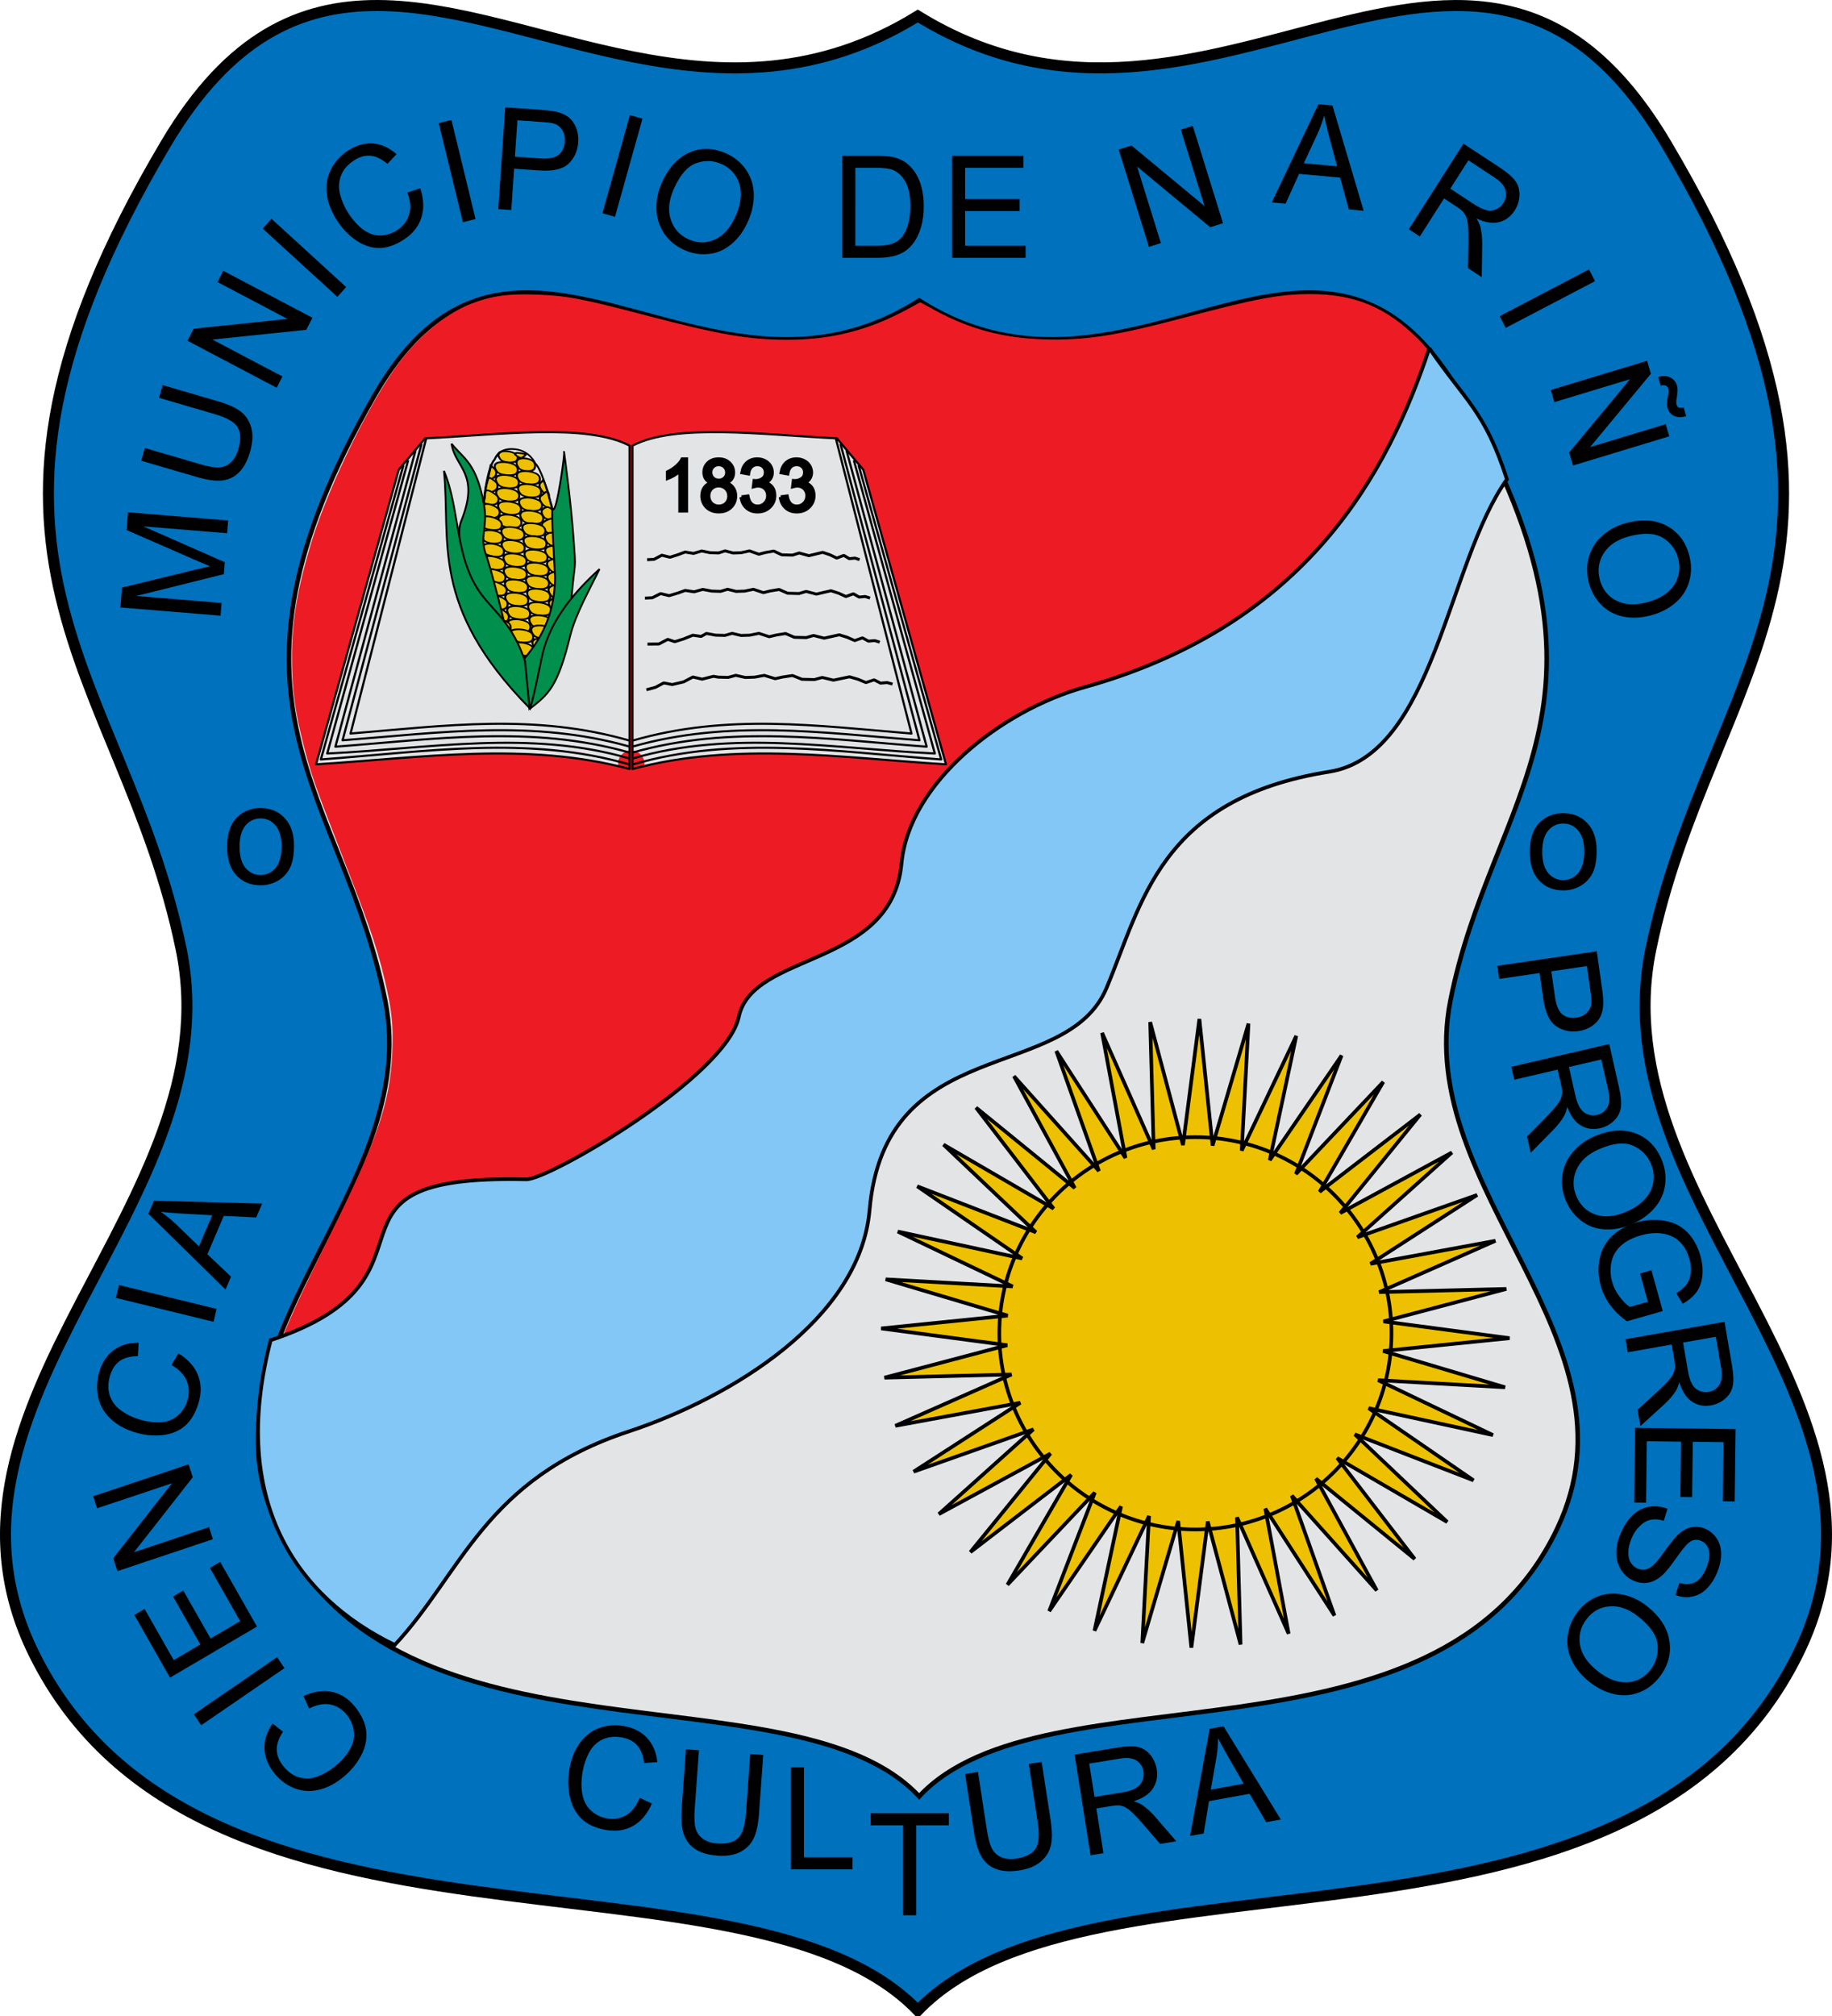 <?xml version="1.0" encoding="UTF-8" standalone="no"?>
<!-- Created with Inkscape (http://www.inkscape.org/) -->

<svg
   xmlns:dc="http://purl.org/dc/elements/1.1/"
   xmlns:cc="http://creativecommons.org/ns#"
   xmlns:rdf="http://www.w3.org/1999/02/22-rdf-syntax-ns#"
   xmlns:svg="http://www.w3.org/2000/svg"
   xmlns="http://www.w3.org/2000/svg"
   xmlns:sodipodi="http://sodipodi.sourceforge.net/DTD/sodipodi-0.dtd"
   xmlns:inkscape="http://www.inkscape.org/namespaces/inkscape"
   id="svg2"
   version="1.1"
   inkscape:version="0.48.3.1 r9886"
   width="500"
   height="550"
   sodipodi:docname="Escudo de Nariño (Cundinamarca).svg">
  <defs
     id="defs6" />
  <sodipodi:namedview
     pagecolor="#ffffff"
     bordercolor="#666666"
     borderopacity="1"
     objecttolerance="10"
     gridtolerance="10"
     guidetolerance="10"
     inkscape:pageopacity="0"
     inkscape:pageshadow="2"
     inkscape:window-width="1280"
     inkscape:window-height="962"
     id="namedview4"
     showgrid="false"
     inkscape:zoom="0.98963093"
     inkscape:cx="103.6757"
     inkscape:cy="77.967162"
     inkscape:window-x="-8"
     inkscape:window-y="-8"
     inkscape:window-maximized="1"
     inkscape:current-layer="svg2" />
  <path
     style="fill:#0071bc;stroke:#000000;stroke-width:3;stroke-linecap:butt;stroke-linejoin:miter;stroke-miterlimit:4;stroke-opacity:1;stroke-dasharray:none"
     d="M 103.162,1.501 C 82.087,1.414 62.665,9.885 45.294,39.162 -21.282,151.371 33.921,183.339 49.456,259.04 63.637,328.145 -24.437,382.713 9.23,451.086 54.326,542.671 203.445,499.796 250.498,548.5 297.552,499.796 445.674,542.671 490.77,451.086 524.437,382.713 436.363,328.145 450.544,259.04 466.079,183.339 521.282,151.371 454.706,39.162 401.767,-50.062 330.91,54.002 250.498,4.371 196.472,37.717 146.317,1.677 103.162,1.501 z"
     id="path2993"
     inkscape:connector-curvature="0" />
  <path
     inkscape:connector-curvature="0"
     style="fill:#e3e4e5;stroke:#000000;stroke-width:1.24;stroke-linecap:butt;stroke-linejoin:miter;stroke-miterlimit:4;stroke-opacity:1;stroke-dasharray:none"
     d="m 144.065,79.822 c -15.276,-0.065 -29.354,6.289 -41.944,28.247 -48.255,84.16 -8.244,108.137 3.016,164.914 10.279,51.831 -53.559,92.758 -29.156,144.039 32.687,68.691 140.771,36.534 174.876,73.063 34.105,-36.529 141.466,-4.372 174.153,-73.063 24.403,-51.281 -39.435,-92.208 -29.156,-144.039 11.26,-56.777 51.272,-80.755 3.016,-164.914 C 360.499,41.149 309.141,119.2 250.857,81.975 211.697,106.985 175.344,79.955 144.065,79.822 z"
     id="path2993-7" />
  <path
     style="fill:none;stroke:#000000;stroke-width:1px;stroke-linecap:butt;stroke-linejoin:miter;stroke-opacity:1"
     d="M 400.353,111.689 80.157,423.465"
     id="path3800"
     inkscape:connector-curvature="0" />
  <path
     style="fill:#ed1c24;fill-opacity:1;fill-rule:nonzero;stroke:none"
     d="m 77.769,419.042 c -2.082,-3.808 -4.464,-10.32 -5.527,-14.92 -1.218,-5.266 -1.112,-18.601 0.194,-24.469 2.285,-10.262 5.956,-19.17 17.411,-42.257 12.814,-25.824 16.662,-36.232 17.224,-50.466 0.29,-7.343 -0.144,-11.488 -2.04,-19.47 -2.543,-10.712 -4.997,-16.913 -12.783,-36.979 -6.473,-16.683 -7.337,-19.186 -9.41,-27.259 -2.319,-9.03 -3.157,-15.344 -3.163,-23.825 -0.007,-10.532 1.72,-19.42 5.033,-30.57 4.182,-14.077 14.445,-35.699 22.668,-47.758 5.685,-8.337 13.865,-15.369 21.146,-18.179 5.652,-2.181 10.04,-2.796 17.944,-2.515 8.24,0.293 12.281,1.059 29.637,5.614 20.354,5.343 28.203,6.694 38.888,6.694 11.816,0 21.819,-2.515 32.314,-8.125 l 3.884,-2.076 3.838,2.094 c 9.483,5.175 18.74,7.66 29.792,7.998 11.342,0.347 19.695,-0.943 38.476,-5.941 19.517,-5.194 25.958,-6.395 34.319,-6.397 12.152,-0.004 20.684,3.555 29.478,12.294 4.977,4.946 13.39,17.747 12.563,18.928 -0.771,1.1 -319.095,311.08 -319.454,311.08 -0.198,0 -1.498,-1.784 -2.434,-3.495 z"
     id="path3802"
     inkscape:connector-curvature="0"
     sodipodi:nodetypes="sssssssssssssssscssssssss" />
  <path
     style="fill:#82c7f5;stroke:#000000;stroke-width:1px;stroke-linecap:butt;stroke-linejoin:miter;stroke-opacity:1"
     d="m 390.101,95.012 c -11.252,33.833 -33.251,75.449 -94.103,92.472 -22.744,6.362 -47.889,26.06 -49.952,48.114 -2.679,28.648 -40.606,23.867 -44.43,41.875 -3.459,16.288 -51.773,44.406 -57.992,44.266 -62.917,-1.415 -18.273,26.8 -69.738,43.883 -11.469,43.931 7.139,70.224 33.852,83.153 18.425,-19.734 24.456,-45.225 63.877,-58.252 28.017,-9.258 63.129,-30.697 65.705,-60.345 4.222,-48.603 53.617,-34.374 64.669,-60.602 9.675,-22.962 14.454,-51.69 60.769,-59.024 28.658,-4.538 32.235,-57.077 48.521,-79.782 -6.047,-18.7 -11.286,-21.288 -21.178,-35.758 z"
     id="path3804"
     inkscape:connector-curvature="0"
     sodipodi:nodetypes="cssssccsssscc" />
  <g
     style="font-size:32px;font-style:normal;font-variant:normal;font-weight:normal;font-stretch:normal;text-align:center;line-height:125%;letter-spacing:0px;word-spacing:0px;writing-mode:lr-tb;text-anchor:middle;fill:#000000;fill-opacity:1;stroke:none;font-family:Arial;-inkscape-font-specification:Sans"
     id="flowRoot3806"
     transform="matrix(1.174,0,0,1.215,530.159,195.008)">
    <path
       d="m -400.314,-22.254 -23.277,-1.85 0.368,-4.46 16.919,-3.991 c 1.575,-0.367 2.753,-0.632 3.534,-0.795 -0.826,-0.322 -2.037,-0.818 -3.633,-1.488 l -15.753,-6.649 0.329,-3.987 23.277,1.85 -0.236,2.857 -19.482,-1.548 18.945,8.056 -0.221,2.673 -20.351,4.902 19.816,1.575 z"
       id="path3823"
       inkscape:connector-curvature="0"
       style="fill:#000000" />
    <path
       d="m -414.612,-71.17 0.839,-2.857 12.966,3.663 c 2.255,0.637 3.974,1.389 5.157,2.254 1.183,0.866 2.002,2.057 2.457,3.573 0.456,1.516 0.378,3.315 -0.233,5.396 -0.594,2.023 -1.442,3.575 -2.544,4.656 -1.102,1.081 -2.42,1.703 -3.954,1.865 -1.534,0.162 -3.49,-0.093 -5.868,-0.764 l -12.966,-3.663 0.839,-2.857 12.95,3.658 c 1.949,0.551 3.437,0.782 4.463,0.694 1.026,-0.088 1.914,-0.485 2.663,-1.193 0.749,-0.708 1.304,-1.676 1.665,-2.903 0.617,-2.101 0.562,-3.738 -0.166,-4.911 -0.728,-1.173 -2.5,-2.157 -5.316,-2.953 z"
       id="path3825"
       inkscape:connector-curvature="0"
       style="fill:#000000" />
    <path
       d="m -387.264,-73.438 -20.73,-10.548 1.432,-2.707 21.816,-2.193 -16.276,-8.282 1.338,-2.53 20.73,10.548 -1.432,2.707 -21.83,2.186 16.29,8.289 z"
       id="path3827"
       inkscape:connector-curvature="0"
       style="fill:#000000" />
    <path
       d="m -373.152,-93.84 -17.352,-15.331 2.029,-2.209 17.352,15.331 z"
       id="path3829"
       inkscape:connector-curvature="0"
       style="fill:#000000" />
    <path
       d="m -356.868,-117.259 2.97,-0.97 c 0.843,2.43 0.933,4.633 0.269,6.609 -0.664,1.977 -1.998,3.6 -4.002,4.869 -2.074,1.314 -4.039,1.96 -5.894,1.938 -1.855,-0.021 -3.649,-0.618 -5.382,-1.79 -1.732,-1.172 -3.204,-2.677 -4.414,-4.514 -1.319,-2.004 -2.087,-3.994 -2.304,-5.971 -0.217,-1.977 0.127,-3.8 1.03,-5.47 0.903,-1.67 2.204,-3.042 3.901,-4.117 1.925,-1.219 3.867,-1.755 5.824,-1.606 1.958,0.149 3.78,0.948 5.466,2.397 l -2.118,2.179 c -1.368,-1.117 -2.687,-1.727 -3.956,-1.828 -1.269,-0.101 -2.547,0.256 -3.834,1.07 -1.479,0.937 -2.482,2.074 -3.008,3.412 -0.527,1.338 -0.598,2.732 -0.214,4.181 0.384,1.449 0.994,2.809 1.829,4.077 1.077,1.636 2.256,2.914 3.537,3.833 1.281,0.919 2.623,1.361 4.027,1.328 1.404,-0.034 2.692,-0.422 3.865,-1.165 1.426,-0.903 2.363,-2.08 2.81,-3.529 0.447,-1.449 0.313,-3.094 -0.403,-4.934 z"
       id="path3831"
       inkscape:connector-curvature="0"
       style="fill:#000000" />
    <path
       d="m -343.981,-110.612 -5.599,-22.238 2.943,-0.713 5.599,22.238 z"
       id="path3833"
       inkscape:connector-curvature="0"
       style="fill:#000000" />
    <path
       d="m -335.746,-113.545 1.611,-22.852 8.62,0.585 c 1.517,0.103 2.671,0.254 3.461,0.454 1.109,0.263 2.024,0.683 2.746,1.259 0.722,0.576 1.28,1.353 1.676,2.33 0.396,0.977 0.554,2.032 0.474,3.165 -0.137,1.943 -0.871,3.546 -2.203,4.808 -1.332,1.262 -3.613,1.783 -6.845,1.564 l -5.861,-0.398 -0.655,9.29 z m 3.869,-11.782 5.908,0.401 c 1.954,0.133 3.367,-0.137 4.239,-0.809 0.872,-0.672 1.355,-1.667 1.448,-2.987 0.067,-0.956 -0.117,-1.791 -0.552,-2.504 -0.435,-0.713 -1.04,-1.206 -1.814,-1.478 -0.5,-0.17 -1.435,-0.301 -2.807,-0.394 l -5.845,-0.396 z"
       id="path3835"
       inkscape:connector-curvature="0"
       style="fill:#000000" />
    <path
       d="m -311.533,-112.623 6.385,-22.033 2.916,0.813 -6.385,22.033 z"
       id="path3837"
       inkscape:connector-curvature="0"
       style="fill:#000000" />
    <path
       d="m -297.804,-119.312 c 1.577,-3.473 3.743,-5.785 6.5,-6.936 2.757,-1.151 5.611,-1.082 8.561,0.206 1.932,0.844 3.464,2.066 4.596,3.666 1.132,1.6 1.73,3.404 1.795,5.41 0.064,2.006 -0.379,4.056 -1.329,6.15 -0.963,2.122 -2.253,3.834 -3.87,5.135 -1.617,1.301 -3.406,2.039 -5.367,2.215 -1.961,0.176 -3.85,-0.133 -5.668,-0.927 -1.97,-0.86 -3.514,-2.105 -4.634,-3.734 -1.119,-1.629 -1.705,-3.441 -1.757,-5.436 -0.052,-1.995 0.339,-3.911 1.172,-5.748 z m 2.835,1.289 c -1.145,2.522 -1.368,4.804 -0.671,6.848 0.697,2.043 2.069,3.512 4.115,4.405 2.084,0.91 4.132,0.926 6.144,0.049 2.012,-0.878 3.629,-2.663 4.851,-5.356 0.773,-1.703 1.16,-3.316 1.161,-4.838 8.6e-4,-1.522 -0.394,-2.874 -1.185,-4.058 -0.791,-1.184 -1.877,-2.077 -3.257,-2.679 -1.96,-0.856 -3.953,-0.919 -5.977,-0.19 -2.024,0.73 -3.751,2.669 -5.181,5.819 z"
       id="path3839"
       inkscape:connector-curvature="0"
       style="fill:#000000" />
    <path
       d="m -255.775,-102.614 0,-22.906 7.891,0 c 1.781,2e-5 3.141,0.109 4.078,0.328 1.312,0.302 2.432,0.849 3.359,1.641 1.208,1.021 2.112,2.326 2.711,3.914 0.599,1.589 0.898,3.404 0.898,5.445 -2e-5,1.74 -0.203,3.281 -0.609,4.625 -0.406,1.344 -0.927,2.456 -1.562,3.336 -0.635,0.88 -1.331,1.573 -2.086,2.078 -0.755,0.505 -1.667,0.888 -2.734,1.148 -1.068,0.26 -2.294,0.391 -3.68,0.391 z m 3.031,-2.703 4.891,0 c 1.51,0 2.695,-0.141 3.555,-0.422 0.859,-0.281 1.544,-0.677 2.055,-1.188 0.719,-0.719 1.279,-1.685 1.68,-2.898 0.401,-1.214 0.602,-2.685 0.602,-4.414 -1e-5,-2.396 -0.393,-4.237 -1.18,-5.523 -0.786,-1.286 -1.742,-2.148 -2.867,-2.586 -0.813,-0.312 -2.12,-0.469 -3.922,-0.469 l -4.812,0 z"
       id="path3841"
       inkscape:connector-curvature="0"
       style="fill:#000000" />
    <path
       d="m -230.251,-102.614 0,-22.906 16.562,0 0,2.703 -13.531,0 0,7.016 12.672,0 0,2.688 -12.672,0 0,7.797 14.062,0 0,2.703 z"
       id="path3843"
       inkscape:connector-curvature="0"
       style="fill:#000000" />
    <path
       d="m -184.486,-105.066 -7.021,-21.846 2.966,-0.917 16.987,13.604 -5.513,-17.152 2.772,-0.857 7.021,21.846 -2.966,0.917 -16.992,-13.619 5.517,17.167 z"
       id="path3845"
       inkscape:connector-curvature="0"
       style="fill:#000000" />
    <path
       d="m -155.926,-115.058 10.851,-22.042 3.253,0.287 7.248,23.637 -3.439,-0.303 -2.028,-7.144 -9.54,-0.841 -3.138,6.689 z m 7.441,-8.789 7.734,0.681 -1.802,-6.528 c -0.55,-1.983 -0.946,-3.608 -1.185,-4.874 -0.424,1.437 -0.967,2.854 -1.629,4.249 z"
       id="path3847"
       inkscape:connector-curvature="0"
       style="fill:#000000" />
    <path
       d="m -124.06,-109.021 12.689,-19.23 8.526,5.413 c 1.714,1.088 2.903,2.088 3.567,3 0.664,0.912 0.974,1.974 0.931,3.187 -0.044,1.213 -0.415,2.349 -1.113,3.407 -0.9,1.364 -2.101,2.234 -3.601,2.609 -1.501,0.375 -3.257,0.104 -5.27,-0.814 0.46,0.751 0.761,1.395 0.903,1.932 0.293,1.154 0.435,2.454 0.424,3.899 l -0.109,7.357 -3.201,-2.032 0.095,-5.616 c 0.018,-1.626 -0.011,-2.898 -0.088,-3.816 -0.077,-0.917 -0.225,-1.619 -0.444,-2.106 -0.219,-0.486 -0.493,-0.903 -0.823,-1.249 -0.248,-0.244 -0.7,-0.575 -1.356,-0.991 l -2.951,-1.874 -5.635,8.539 z m 9.634,-9.127 5.47,3.473 c 1.163,0.738 2.152,1.195 2.966,1.371 0.815,0.176 1.567,0.108 2.257,-0.205 0.69,-0.313 1.24,-0.779 1.65,-1.4 0.6,-0.909 0.763,-1.867 0.49,-2.872 -0.274,-1.005 -1.123,-1.96 -2.549,-2.865 l -6.086,-3.864 z"
       id="path3849"
       inkscape:connector-curvature="0"
       style="fill:#000000" />
    <path
       d="m -102.934,-89.521 20.762,-10.488 1.388,2.643 -20.762,10.488 z"
       id="path3851"
       inkscape:connector-curvature="0"
       style="fill:#000000" />
    <path
       d="m -91.068,-72.932 22.377,-6.556 0.89,2.922 -14.125,16.455 17.568,-5.148 0.832,2.731 -22.377,6.556 -0.89,-2.922 14.14,-16.459 -17.584,5.152 z m 24.965,-2.916 c 1.055,-0.32 1.985,-0.288 2.789,0.095 0.801,0.373 1.334,0.995 1.599,1.867 0.185,0.607 0.162,1.515 -0.068,2.723 -0.129,0.667 -0.142,1.172 -0.038,1.515 0.095,0.313 0.257,0.527 0.486,0.641 0.229,0.114 0.618,0.128 1.168,0.042 l 0.581,1.909 c -1.169,0.311 -2.125,0.284 -2.867,-0.08 -0.743,-0.364 -1.239,-0.957 -1.489,-1.779 -0.188,-0.617 -0.15,-1.513 0.112,-2.688 0.167,-0.763 0.204,-1.297 0.111,-1.6 -0.101,-0.333 -0.306,-0.566 -0.612,-0.7 -0.31,-0.144 -0.702,-0.141 -1.178,0.009 z"
       id="path3853"
       inkscape:connector-curvature="0"
       style="fill:#000000" />
    <path
       d="m -73.651,-43.034 c 3.747,-0.972 6.942,-0.766 9.585,0.62 2.642,1.386 4.376,3.61 5.202,6.672 0.541,2.005 0.53,3.942 -0.031,5.81 -0.562,1.868 -1.619,3.456 -3.173,4.763 -1.554,1.307 -3.46,2.253 -5.718,2.839 -2.29,0.594 -4.458,0.681 -6.504,0.261 -2.047,-0.42 -3.755,-1.324 -5.123,-2.713 -1.369,-1.389 -2.308,-3.026 -2.816,-4.913 -0.552,-2.045 -0.531,-4.005 0.061,-5.882 0.592,-1.876 1.665,-3.46 3.217,-4.751 1.552,-1.291 3.319,-2.193 5.301,-2.707 z m 0.753,2.975 c -2.721,0.706 -4.674,1.966 -5.86,3.78 -1.186,1.814 -1.493,3.783 -0.92,5.906 0.583,2.163 1.854,3.738 3.812,4.726 1.958,0.987 4.39,1.104 7.295,0.35 1.838,-0.477 3.361,-1.192 4.571,-2.145 1.209,-0.953 2.036,-2.103 2.48,-3.45 0.444,-1.347 0.473,-2.736 0.087,-4.168 -0.549,-2.035 -1.748,-3.597 -3.596,-4.687 -1.848,-1.09 -4.472,-1.194 -7.87,-0.312 z"
       id="path3855"
       inkscape:connector-curvature="0"
       style="fill:#000000" />
    <path
       d="m -379.732,223.136 -1.288,-2.798 c 2.378,-1.071 4.603,-1.385 6.675,-0.939 2.073,0.445 3.855,1.581 5.348,3.406 1.545,1.889 2.401,3.74 2.569,5.552 0.168,1.813 -0.253,3.624 -1.264,5.434 -1.011,1.81 -2.386,3.4 -4.126,4.769 -1.897,1.492 -3.837,2.446 -5.82,2.859 -1.983,0.414 -3.867,0.266 -5.653,-0.445 -1.786,-0.71 -3.311,-1.839 -4.575,-3.385 -1.434,-1.753 -2.176,-3.593 -2.225,-5.518 -0.05,-1.925 0.574,-3.785 1.871,-5.578 l 2.426,1.844 c -0.993,1.449 -1.476,2.798 -1.449,4.047 0.027,1.249 0.52,2.459 1.478,3.631 1.101,1.347 2.358,2.209 3.768,2.586 1.411,0.377 2.832,0.304 4.262,-0.219 1.431,-0.523 2.747,-1.257 3.948,-2.202 1.549,-1.219 2.724,-2.5 3.525,-3.843 0.801,-1.344 1.112,-2.698 0.934,-4.065 -0.178,-1.366 -0.703,-2.583 -1.577,-3.651 -1.062,-1.299 -2.351,-2.093 -3.866,-2.381 -1.515,-0.288 -3.169,0.011 -4.963,0.898 z"
       id="path3857"
       inkscape:connector-curvature="0"
       style="fill:#000000" />
    <path
       d="m -385.461,214.066 -19.349,12.826 -1.697,-2.463 19.349,-12.826 z"
       id="path3859"
       inkscape:connector-curvature="0"
       style="fill:#000000" />
    <path
       d="m -391.844,204.733 -20.219,11.463 -8.289,-14.065 2.386,-1.353 6.772,11.491 6.193,-3.511 -6.342,-10.761 2.372,-1.345 6.342,10.761 6.882,-3.902 -7.037,-11.942 2.386,-1.353 z"
       id="path3861"
       inkscape:connector-curvature="0"
       style="fill:#000000" />
    <path
       d="m -402.099,185.116 -22.182,7.164 -0.972,-2.897 13.653,-16.834 -17.416,5.625 -0.909,-2.708 22.182,-7.164 0.972,2.897 -13.668,16.838 17.431,-5.63 z"
       id="path3863"
       inkscape:connector-curvature="0"
       style="fill:#000000" />
    <path
       d="m -411.746,145.998 1.635,-2.618 c 2.24,1.326 3.756,2.954 4.546,4.886 0.79,1.931 0.836,4.016 0.137,6.253 -0.724,2.315 -1.802,4.051 -3.235,5.207 -1.433,1.156 -3.197,1.833 -5.292,2.031 -2.095,0.198 -4.208,-0.023 -6.341,-0.664 -2.325,-0.699 -4.22,-1.736 -5.684,-3.112 -1.464,-1.375 -2.399,-2.987 -2.804,-4.835 -0.406,-1.848 -0.312,-3.719 0.28,-5.614 0.672,-2.149 1.805,-3.785 3.4,-4.909 1.595,-1.123 3.513,-1.663 5.755,-1.62 l -0.189,3.005 c -1.78,0.01 -3.189,0.377 -4.226,1.102 -1.037,0.725 -1.78,1.805 -2.229,3.241 -0.516,1.651 -0.536,3.154 -0.06,4.51 0.476,1.356 1.337,2.467 2.582,3.333 1.246,0.866 2.604,1.52 4.077,1.963 1.899,0.571 3.64,0.803 5.222,0.697 1.583,-0.106 2.9,-0.616 3.952,-1.529 1.052,-0.913 1.782,-2.024 2.191,-3.333 0.498,-1.592 0.442,-3.084 -0.168,-4.475 -0.609,-1.391 -1.792,-2.564 -3.549,-3.52 z"
       id="path3865"
       inkscape:connector-curvature="0"
       style="fill:#000000" />
    <path
       d="m -401.939,136.3 -22.703,-5.37 0.711,-2.89 22.703,5.37 z"
       id="path3867"
       inkscape:connector-curvature="0"
       style="fill:#000000" />
    <path
       d="m -399.161,129.051 -17.934,-17.021 1.298,-2.939 25.156,0.665 -1.372,3.108 -7.552,-0.352 -3.806,8.621 5.491,5.021 z m -6.173,-9.687 3.086,-6.99 -6.885,-0.369 c -2.093,-0.11 -3.789,-0.251 -5.09,-0.425 1.258,0.846 2.459,1.796 3.603,2.85 z"
       id="path3869"
       inkscape:connector-curvature="0"
       style="fill:#000000" />
    <path
       d="m -302.885,243.196 2.851,1.268 c -1.065,2.344 -2.525,4.02 -4.382,5.028 -1.857,1.008 -3.96,1.309 -6.309,0.905 -2.432,-0.419 -4.321,-1.254 -5.667,-2.506 -1.346,-1.252 -2.249,-2.886 -2.709,-4.9 -0.459,-2.014 -0.496,-4.099 -0.111,-6.253 0.42,-2.349 1.236,-4.322 2.447,-5.916 1.211,-1.595 2.726,-2.704 4.545,-3.326 1.819,-0.623 3.724,-0.763 5.715,-0.42 2.257,0.389 4.052,1.29 5.386,2.704 1.333,1.414 2.116,3.214 2.349,5.401 l -3.063,0.187 c -0.23,-1.732 -0.775,-3.058 -1.636,-3.978 -0.861,-0.92 -2.046,-1.51 -3.554,-1.77 -1.734,-0.298 -3.257,-0.132 -4.571,0.498 -1.313,0.631 -2.331,1.606 -3.054,2.925 -0.723,1.319 -1.217,2.723 -1.483,4.21 -0.343,1.919 -0.363,3.642 -0.06,5.169 0.303,1.528 0.981,2.747 2.035,3.658 1.053,0.911 2.267,1.485 3.642,1.721 1.672,0.288 3.174,0.049 4.506,-0.716 1.332,-0.765 2.373,-2.061 3.123,-3.889 z"
       id="path3871"
       inkscape:connector-curvature="0"
       style="fill:#000000" />
    <path
       d="m -277.177,233.357 3.023,0.217 -0.984,13.199 c -0.171,2.296 -0.567,4.101 -1.187,5.414 -0.62,1.313 -1.64,2.345 -3.058,3.094 -1.419,0.75 -3.23,1.045 -5.432,0.887 -2.14,-0.153 -3.863,-0.648 -5.169,-1.483 -1.306,-0.835 -2.198,-1.972 -2.675,-3.411 -0.478,-1.439 -0.626,-3.369 -0.446,-5.789 l 0.984,-13.199 3.023,0.217 -0.982,13.184 c -0.148,1.984 -0.072,3.46 0.226,4.426 0.299,0.967 0.878,1.737 1.739,2.31 0.861,0.573 1.94,0.907 3.239,1 2.223,0.159 3.845,-0.231 4.866,-1.171 1.02,-0.94 1.638,-2.844 1.851,-5.711 z"
       id="path3873"
       inkscape:connector-curvature="0"
       style="fill:#000000" />
    <path
       d="m -267.722,259.243 0,-22.906 3.031,0 0,20.203 11.281,0 0,2.703 z"
       id="path3875"
       inkscape:connector-curvature="0"
       style="fill:#000000" />
    <path
       d="m -241.62,269.554 0,-20.203 -7.547,0 0,-2.703 18.156,0 0,2.703 -7.578,0 0,20.203 z"
       id="path3877"
       inkscape:connector-curvature="0"
       style="fill:#000000" />
    <path
       d="m -212.419,235.572 2.995,-0.458 2.079,13.076 c 0.362,2.275 0.391,4.12 0.089,5.537 -0.302,1.417 -1.058,2.647 -2.268,3.691 -1.21,1.044 -2.906,1.733 -5.088,2.067 -2.12,0.324 -3.913,0.224 -5.377,-0.3 -1.464,-0.525 -2.595,-1.435 -3.391,-2.731 -0.796,-1.296 -1.385,-3.143 -1.766,-5.541 l -2.079,-13.076 2.995,-0.458 2.076,13.061 c 0.312,1.966 0.725,3.387 1.239,4.262 0.513,0.876 1.255,1.497 2.226,1.866 0.97,0.368 2.099,0.454 3.385,0.257 2.203,-0.337 3.693,-1.076 4.471,-2.218 0.778,-1.142 0.941,-3.133 0.489,-5.973 z"
       id="path3879"
       inkscape:connector-curvature="0"
       style="fill:#000000" />
    <path
       d="m -174.932,251.741 4.57,-24.063 3.215,-0.561 13.321,20.941 -3.4,0.593 -3.869,-6.371 -9.43,1.646 -1.238,7.262 z m 4.827,-10.396 7.646,-1.334 -3.487,-5.835 c -1.062,-1.772 -1.878,-3.238 -2.448,-4.397 -0.025,1.496 -0.17,3.003 -0.434,4.519 z"
       id="path3883"
       inkscape:connector-curvature="0"
       style="fill:#000000" />
    <path
       d="m -103.493,56.365 23.115,-3.263 1.231,8.389 c 0.217,1.476 0.309,2.614 0.276,3.414 -0.029,1.119 -0.255,2.085 -0.677,2.898 -0.423,0.813 -1.079,1.512 -1.97,2.097 -0.891,0.585 -1.909,0.958 -3.054,1.12 -1.966,0.277 -3.718,-0.089 -5.255,-1.101 -1.538,-1.011 -2.538,-3.089 -2.999,-6.235 l -0.837,-5.704 -9.398,1.327 z m 12.557,1.231 0.844,5.749 c 0.279,1.901 0.845,3.199 1.698,3.894 0.853,0.695 1.947,0.948 3.282,0.76 0.967,-0.137 1.76,-0.489 2.38,-1.056 0.619,-0.567 0.983,-1.251 1.091,-2.051 0.064,-0.515 -0.002,-1.44 -0.198,-2.775 l -0.835,-5.689 z"
       id="path3885"
       inkscape:connector-curvature="0"
       style="fill:#000000" />
    <path
       d="m -100.243,79.044 22.763,-5.117 2.269,9.71 c 0.456,1.952 0.598,3.482 0.427,4.59 -0.172,1.108 -0.704,2.082 -1.597,2.922 -0.893,0.84 -1.966,1.401 -3.219,1.683 -1.615,0.363 -3.094,0.166 -4.436,-0.591 -1.343,-0.757 -2.41,-2.152 -3.201,-4.186 -0.204,0.853 -0.446,1.52 -0.725,2.003 -0.61,1.028 -1.432,2.057 -2.466,3.086 l -5.305,5.202 -0.852,-3.645 4.059,-3.963 c 1.169,-1.154 2.051,-2.086 2.648,-2.796 0.597,-0.711 0.989,-1.315 1.178,-1.814 0.189,-0.498 0.287,-0.984 0.297,-1.458 -0.004,-0.345 -0.094,-0.891 -0.268,-1.638 l -0.785,-3.361 -10.108,2.272 z m 13.394,0.039 1.456,6.229 c 0.309,1.325 0.694,2.328 1.153,3.011 0.459,0.683 1.047,1.148 1.764,1.396 0.717,0.248 1.443,0.289 2.178,0.124 1.077,-0.242 1.874,-0.817 2.392,-1.725 0.518,-0.908 0.587,-2.173 0.208,-3.797 l -1.62,-6.931 z"
       id="path3887"
       inkscape:connector-curvature="0"
       style="fill:#000000" />
    <path
       d="m -81.068,94.718 c 3.559,-1.507 6.749,-1.768 9.572,-0.783 2.823,0.986 4.874,2.932 6.155,5.84 0.838,1.904 1.121,3.821 0.849,5.75 -0.273,1.929 -1.078,3.654 -2.417,5.172 -1.339,1.518 -3.08,2.732 -5.225,3.641 -2.174,0.921 -4.305,1.323 -6.393,1.205 -2.088,-0.117 -3.913,-0.763 -5.477,-1.937 -1.564,-1.174 -2.74,-2.657 -3.529,-4.448 -0.855,-1.942 -1.131,-3.883 -0.83,-5.825 0.302,-1.942 1.123,-3.664 2.462,-5.166 1.34,-1.502 2.951,-2.652 4.832,-3.449 z m 1.195,2.833 c -2.584,1.094 -4.325,2.625 -5.223,4.591 -0.898,1.966 -0.904,3.958 -0.016,5.975 0.904,2.054 2.4,3.427 4.485,4.118 2.086,0.691 4.508,0.453 7.268,-0.716 1.745,-0.739 3.144,-1.668 4.195,-2.787 1.052,-1.119 1.695,-2.376 1.931,-3.773 0.235,-1.396 0.054,-2.774 -0.545,-4.135 -0.851,-1.932 -2.273,-3.303 -4.265,-4.111 -1.993,-0.809 -4.603,-0.529 -7.83,0.838 z"
       id="path3889"
       inkscape:connector-curvature="0"
       style="fill:#000000" />
    <path
       d="m -70.305,125.453 2.638,-0.725 2.632,9.16 -8.345,2.292 c -1.568,-1.087 -2.859,-2.297 -3.874,-3.631 -1.015,-1.334 -1.747,-2.788 -2.197,-4.362 -0.607,-2.125 -0.685,-4.186 -0.235,-6.182 0.45,-1.996 1.444,-3.683 2.98,-5.06 1.537,-1.377 3.41,-2.369 5.619,-2.976 2.188,-0.601 4.357,-0.722 6.505,-0.363 2.148,0.359 3.919,1.239 5.311,2.639 1.392,1.4 2.396,3.177 3.011,5.332 0.447,1.564 0.587,3.051 0.422,4.46 -0.166,1.409 -0.616,2.602 -1.352,3.578 -0.736,0.977 -1.807,1.86 -3.214,2.649 l -1.474,-2.38 c 1.053,-0.639 1.837,-1.29 2.354,-1.952 0.517,-0.662 0.844,-1.495 0.982,-2.498 0.138,-1.003 0.051,-2.051 -0.261,-3.143 -0.374,-1.309 -0.904,-2.383 -1.59,-3.224 -0.687,-0.841 -1.451,-1.461 -2.293,-1.861 -0.842,-0.4 -1.713,-0.651 -2.614,-0.754 -1.548,-0.169 -3.135,-0.03 -4.761,0.417 -2.004,0.551 -3.587,1.343 -4.747,2.378 -1.16,1.035 -1.886,2.277 -2.179,3.726 -0.292,1.449 -0.234,2.887 0.173,4.313 0.354,1.24 0.948,2.382 1.781,3.426 0.833,1.044 1.618,1.794 2.355,2.25 l 4.188,-1.15 z"
       id="path3891"
       inkscape:connector-curvature="0"
       style="fill:#000000" />
    <path
       d="m -73.686,140.209 23.01,-3.914 1.736,9.815 c 0.349,1.973 0.407,3.508 0.176,4.605 -0.232,1.097 -0.817,2.042 -1.754,2.834 -0.938,0.792 -2.04,1.296 -3.306,1.511 -1.632,0.278 -3.098,0.003 -4.398,-0.823 -1.299,-0.826 -2.289,-2.276 -2.968,-4.348 -0.25,0.841 -0.528,1.495 -0.833,1.962 -0.665,0.995 -1.542,1.978 -2.631,2.952 l -5.582,4.916 -0.652,-3.684 4.269,-3.744 c 1.23,-1.091 2.162,-1.975 2.797,-2.653 0.635,-0.678 1.06,-1.261 1.275,-1.749 0.216,-0.488 0.341,-0.968 0.376,-1.441 0.014,-0.345 -0.045,-0.895 -0.179,-1.65 l -0.601,-3.398 -10.218,1.738 z m 13.373,0.743 1.113,6.297 c 0.237,1.339 0.566,2.361 0.987,3.067 0.421,0.706 0.983,1.202 1.686,1.486 0.702,0.285 1.425,0.364 2.168,0.238 1.088,-0.185 1.916,-0.717 2.482,-1.597 0.567,-0.879 0.705,-2.139 0.415,-3.78 l -1.239,-7.007 z"
       id="path3893"
       inkscape:connector-curvature="0"
       style="fill:#000000" />
    <path
       d="m -71.46,160.108 23.352,0.281 -0.203,16.244 -2.756,-0.033 0.166,-13.271 -7.152,-0.086 -0.155,12.428 -2.74,-0.033 0.155,-12.428 -7.949,-0.096 -0.172,13.792 -2.756,-0.033 z"
       id="path3895"
       inkscape:connector-curvature="0"
       style="fill:#000000" />
    <path
       d="m -63.94,178.28 -0.858,2.687 c -1.131,-0.315 -2.137,-0.389 -3.018,-0.221 -0.881,0.168 -1.734,0.637 -2.559,1.408 -0.825,0.771 -1.487,1.746 -1.984,2.927 -0.442,1.048 -0.67,2.039 -0.685,2.973 -0.015,0.934 0.178,1.711 0.577,2.332 0.399,0.621 0.932,1.067 1.599,1.337 0.677,0.275 1.348,0.326 2.013,0.153 0.665,-0.173 1.352,-0.623 2.062,-1.353 0.461,-0.465 1.331,-1.555 2.612,-3.269 1.28,-1.714 2.293,-2.868 3.037,-3.461 0.958,-0.772 1.939,-1.239 2.944,-1.401 1.005,-0.162 2.003,-0.041 2.994,0.361 1.089,0.442 1.982,1.153 2.678,2.132 0.696,0.979 1.049,2.139 1.057,3.481 0.009,1.341 -0.281,2.711 -0.871,4.108 -0.649,1.539 -1.479,2.791 -2.49,3.758 -1.011,0.966 -2.15,1.563 -3.418,1.789 -1.268,0.226 -2.545,0.106 -3.83,-0.36 l 0.905,-2.718 c 1.424,0.412 2.656,0.351 3.698,-0.183 1.041,-0.534 1.898,-1.599 2.571,-3.194 0.701,-1.662 0.895,-3.001 0.583,-4.018 -0.312,-1.017 -0.915,-1.706 -1.808,-2.069 -0.775,-0.315 -1.527,-0.304 -2.254,0.031 -0.724,0.326 -1.819,1.498 -3.285,3.518 -1.467,2.02 -2.572,3.365 -3.315,4.037 -1.089,0.973 -2.199,1.568 -3.33,1.784 -1.131,0.215 -2.276,0.088 -3.434,-0.382 -1.148,-0.466 -2.097,-1.221 -2.846,-2.266 -0.749,-1.045 -1.156,-2.274 -1.22,-3.688 -0.064,-1.414 0.216,-2.862 0.841,-4.344 0.792,-1.879 1.741,-3.338 2.846,-4.376 1.105,-1.039 2.381,-1.687 3.829,-1.946 1.448,-0.258 2.901,-0.114 4.36,0.434 z"
       id="path3897"
       inkscape:connector-curvature="0"
       style="fill:#000000" />
    <path
       d="m -68.889,200.003 c 3.08,2.308 4.872,4.911 5.375,7.808 0.503,2.897 -0.226,5.604 -2.186,8.121 -1.284,1.648 -2.85,2.827 -4.7,3.537 -1.849,0.71 -3.777,0.863 -5.781,0.46 -2.005,-0.403 -3.936,-1.3 -5.792,-2.692 -1.882,-1.41 -3.281,-3.037 -4.197,-4.881 -0.916,-1.844 -1.234,-3.722 -0.954,-5.633 0.28,-1.912 1.024,-3.643 2.232,-5.194 1.309,-1.681 2.901,-2.866 4.776,-3.557 1.875,-0.691 3.808,-0.83 5.799,-0.418 1.991,0.412 3.801,1.228 5.43,2.449 z m -1.935,2.407 c -2.236,-1.676 -4.448,-2.418 -6.637,-2.225 -2.188,0.192 -3.962,1.161 -5.322,2.907 -1.385,1.778 -1.875,3.728 -1.471,5.851 0.405,2.123 1.801,4.079 4.189,5.869 1.511,1.132 3.02,1.875 4.53,2.228 1.509,0.353 2.942,0.289 4.299,-0.192 1.357,-0.481 2.494,-1.31 3.411,-2.487 1.303,-1.672 1.827,-3.559 1.572,-5.659 -0.255,-2.101 -1.779,-4.197 -4.572,-6.291 z"
       id="path3899"
       inkscape:connector-curvature="0"
       style="fill:#000000" />
    <path
       d="m -398.785,29.611 c -10e-6,-3.073 0.854,-5.349 2.562,-6.828 1.427,-1.229 3.167,-1.844 5.219,-1.844 2.281,2e-5 4.146,0.747 5.594,2.242 1.448,1.495 2.172,3.56 2.172,6.195 -2e-5,2.135 -0.32,3.815 -0.961,5.039 -0.641,1.224 -1.573,2.174 -2.797,2.852 -1.224,0.677 -2.56,1.016 -4.008,1.016 -2.323,0 -4.201,-0.745 -5.633,-2.234 -1.432,-1.49 -2.148,-3.635 -2.148,-6.438 z m 2.891,0 c 0,2.125 0.464,3.716 1.391,4.773 0.927,1.057 2.094,1.586 3.5,1.586 1.396,0 2.557,-0.531 3.484,-1.594 0.927,-1.062 1.391,-2.682 1.391,-4.859 -2e-5,-2.052 -0.466,-3.607 -1.398,-4.664 -0.932,-1.057 -2.091,-1.586 -3.477,-1.586 -1.406,10e-6 -2.573,0.526 -3.5,1.578 -0.927,1.052 -1.391,2.641 -1.391,4.766 z"
       id="path3901"
       inkscape:connector-curvature="0"
       style="fill:#000000" />
    <path
       d="m -95.948,30.757 c -10e-6,-3.073 0.854,-5.349 2.562,-6.828 1.427,-1.229 3.167,-1.844 5.219,-1.844 2.281,2e-5 4.146,0.747 5.594,2.242 1.448,1.495 2.172,3.56 2.172,6.195 -2e-5,2.135 -0.32,3.815 -0.961,5.039 -0.641,1.224 -1.573,2.174 -2.797,2.852 -1.224,0.677 -2.56,1.016 -4.008,1.016 -2.323,0 -4.201,-0.745 -5.633,-2.234 -1.432,-1.49 -2.148,-3.635 -2.148,-6.438 z m 2.891,0 c 0,2.125 0.464,3.716 1.391,4.773 0.927,1.057 2.094,1.586 3.5,1.586 1.396,0 2.557,-0.531 3.484,-1.594 0.927,-1.062 1.391,-2.682 1.391,-4.859 -1e-5,-2.052 -0.466,-3.607 -1.398,-4.664 -0.932,-1.057 -2.091,-1.586 -3.477,-1.586 -1.406,10e-6 -2.573,0.526 -3.5,1.578 -0.927,1.052 -1.391,2.641 -1.391,4.766 z"
       id="path3903"
       inkscape:connector-curvature="0"
       style="fill:#000000" />
    <path
       d="m -198.056,256.088 -3.714,-22.615 10.027,-1.584 c 2.016,-0.318 3.581,-0.357 4.697,-0.117 1.116,0.241 2.072,0.825 2.868,1.755 0.796,0.929 1.296,2.016 1.501,3.26 0.263,1.604 -0.034,3.039 -0.892,4.303 -0.858,1.265 -2.347,2.217 -4.468,2.858 0.854,0.255 1.518,0.536 1.99,0.841 1.006,0.664 1.998,1.536 2.978,2.616 l 4.944,5.534 -3.764,0.595 -3.765,-4.232 c -1.097,-1.219 -1.988,-2.144 -2.671,-2.775 -0.684,-0.631 -1.273,-1.054 -1.768,-1.272 -0.495,-0.217 -0.983,-0.346 -1.464,-0.386 -0.351,-0.018 -0.912,0.033 -1.684,0.155 l -3.471,0.548 1.649,10.042 z m 0.918,-13.107 6.433,-1.016 c 1.368,-0.216 2.414,-0.526 3.139,-0.931 0.725,-0.405 1.237,-0.95 1.536,-1.635 0.299,-0.686 0.388,-1.393 0.268,-2.124 -0.176,-1.07 -0.708,-1.887 -1.598,-2.454 -0.89,-0.566 -2.173,-0.717 -3.849,-0.452 l -7.158,1.131 z"
       id="path3881"
       inkscape:connector-curvature="0"
       style="fill:#000000" />
  </g>
  <path
     id="path3905"
     style="fill:#edc102;fill-opacity:1;fill-rule:nonzero;stroke:#000000;stroke-width:1"
     d="m 379.763,363.75 c 0,29.555 -23.959,53.513 -53.513,53.513 -29.555,0 -53.513,-23.959 -53.513,-53.513 0,-29.555 23.959,-53.513 53.513,-53.513 29.555,0 53.513,23.959 53.513,53.513 z m 15.217,51.477 -30.034,-17.457 21.164,27.553 -26.946,-21.933 16.603,30.513 -23.195,-25.869 11.632,32.722 -18.873,-29.168 6.375,34.125 -14.085,-31.749 0.962,34.688 -8.952,-33.548 -4.476,34.396 -3.597,-34.521 -9.803,33.258 1.846,-34.644 -14.889,31.3 7.243,-33.914 -19.609,28.572 12.462,-32.349 -23.845,25.141 17.374,-29.987 -27.495,21.09 21.859,-26.887 -30.467,16.52 25.805,-23.125 -32.689,11.543 29.116,-18.794 -34.106,6.282 31.709,-13.999 -34.684,0.867 33.522,-8.86 -34.407,-4.57 34.51,-3.503 -33.283,-9.895 34.648,1.94 -31.34,-14.976 33.933,7.336 -28.625,-19.688 32.382,12.551 -25.205,-23.915 30.034,17.457 -21.164,-27.553 26.946,21.933 -16.603,-30.513 23.195,25.869 -11.632,-32.722 18.872,29.168 -6.375,-34.125 14.085,31.749 -0.962,-34.688 8.952,33.548 4.476,-34.396 3.597,34.521 9.803,-33.258 -1.846,34.644 14.889,-31.3 -7.243,33.914 19.609,-28.572 -12.462,32.349 23.845,-25.141 -17.374,29.987 27.495,-21.09 -21.859,26.887 30.467,-16.52 -25.805,23.125 32.689,-11.543 -29.116,18.794 34.106,-6.282 -31.709,13.999 34.684,-0.867 -33.522,8.86 34.407,4.57 -34.51,3.503 33.283,9.895 -34.648,-1.94 31.34,14.976 -33.933,-7.336 28.625,19.688 -32.382,-12.551 z"
     inkscape:connector-curvature="0" />
  <path
     inkscape:connector-curvature="0"
     d="m 175.885,208.284 c 0,0.211 -0.018,0.417 -0.054,0.618 27.091,-6.421 54.813,-2.179 82.379,-0.47 l -22.576,-80.378 -7.212,-8.556 c -20.318,-0.966 -43.874,-4.196 -55.778,1.993 l 0,83.299 c 0.303,0.026 0.595,0.095 0.871,0.192 0.656,0.232 1.223,0.644 1.637,1.176 0.329,0.421 0.562,0.917 0.668,1.456 0.043,0.215 0.064,0.437 0.064,0.664 l 5.6e-4,0.003 z"
     id="_38608520"
     style="fill:#e3e4e5;fill-rule:evenodd;display:inline" />
  <path
     inkscape:connector-curvature="0"
     d="m 171.858,201.966 0,-80.475 c -11.905,-6.189 -35.461,-2.959 -55.778,-1.993 l -7.212,8.556 -22.575,80.378 c 27.595,-1.711 55.346,-5.96 82.466,0.49 -0.039,-0.206 -0.058,-0.417 -0.06,-0.634 l 0,-0.007 c 0,-0.221 0.021,-0.438 0.06,-0.648 0.103,-0.54 0.333,-1.036 0.658,-1.459 0.408,-0.531 0.968,-0.945 1.616,-1.181 0.261,-0.096 0.537,-0.163 0.824,-0.196 l 0,-1.204 0,-1.629 0,0 z"
     id="_38607728"
     style="fill:#e3e4e5;fill-rule:evenodd;display:inline" />
  <g
     style="fill-rule:evenodd;display:inline"
     transform="matrix(5.581,0,0,5.449,688.266,-1242.482)"
     id="g3896">
    <g
       transform="translate(-175.311,187.054)"
       id="g3277">
      <path
         inkscape:connector-curvature="0"
         d="m 82.776,63.278 0,16.191 C 77.74,78.081 72.577,78.909 67.444,79.235 l 4.045,-14.752 1.292,-1.57 c 3.641,-0.177 7.862,-0.77 9.995,0.366 l 0,0 z"
         id="path3234"
         style="fill:none;stroke:#000000;stroke-width:0.106;stroke-linejoin:round" />
      <path
         inkscape:connector-curvature="0"
         d="M 82.776,79.245 C 77.822,77.765 72.778,78.612 67.678,78.99 l 4.038,-14.727"
         id="path3236"
         style="fill:none;stroke:#000000;stroke-width:0.106;stroke-linejoin:round" />
      <path
         inkscape:connector-curvature="0"
         d="M 82.776,78.945 C 77.902,77.486 73.002,78.446 67.99,78.692 l 3.959,-14.683"
         id="path3238"
         style="fill:none;stroke:#000000;stroke-width:0.106;stroke-linejoin:round" />
      <path
         inkscape:connector-curvature="0"
         d="M 82.776,78.646 C 77.971,77.25 73.271,77.977 68.39,78.351 l 3.92,-14.839"
         id="path3240"
         style="fill:none;stroke:#000000;stroke-width:0.106;stroke-linejoin:round" />
      <path
         inkscape:connector-curvature="0"
         d="M 82.776,78.347 C 78.057,76.978 73.518,77.65 68.741,78.031 l 3.862,-14.841"
         id="path3242"
         style="fill:none;stroke:#000000;stroke-width:0.106;stroke-linejoin:round" />
      <path
         inkscape:connector-curvature="0"
         d="M 82.776,78.048 C 78.135,76.673 73.763,77.301 69.131,77.693 l 3.696,-14.766"
         id="path3244"
         style="fill:none;stroke:#000000;stroke-width:0.106;stroke-linejoin:round" />
    </g>
    <g
       transform="translate(-175.311,187.054)"
       id="g3254">
      <path
         inkscape:connector-curvature="0"
         d="m 82.917,63.278 0,16.191 c 5.036,-1.388 10.199,-0.56 15.332,-0.234 l -4.045,-14.752 -1.292,-1.57 c -3.641,-0.177 -7.862,-0.77 -9.995,0.366 l 0,0 z"
         id="path3256"
         style="fill:none;stroke:#000000;stroke-width:0.106;stroke-linejoin:round" />
      <path
         inkscape:connector-curvature="0"
         d="m 82.917,79.245 c 4.954,-1.479 9.998,-0.633 15.098,-0.255 L 93.977,64.263"
         id="path3258"
         style="fill:none;stroke:#000000;stroke-width:0.106;stroke-linejoin:round" />
      <path
         inkscape:connector-curvature="0"
         d="m 82.917,78.945 c 4.874,-1.46 9.774,-0.499 14.786,-0.253 L 93.743,64.01"
         id="path3260"
         style="fill:none;stroke:#000000;stroke-width:0.106;stroke-linejoin:round" />
      <path
         inkscape:connector-curvature="0"
         d="m 82.917,78.646 c 4.805,-1.396 9.505,-0.669 14.386,-0.295 L 93.382,63.512"
         id="path3262"
         style="fill:none;stroke:#000000;stroke-width:0.106;stroke-linejoin:round" />
      <path
         inkscape:connector-curvature="0"
         d="m 82.917,78.347 c 4.718,-1.369 9.258,-0.697 14.035,-0.316 L 93.09,63.19"
         id="path3264"
         style="fill:none;stroke:#000000;stroke-width:0.106;stroke-linejoin:round" />
      <path
         inkscape:connector-curvature="0"
         d="m 82.917,78.048 c 4.641,-1.375 9.013,-0.747 13.645,-0.355 L 92.865,62.927"
         id="path3266"
         style="fill:none;stroke:#000000;stroke-width:0.106;stroke-linejoin:round" />
    </g>
  </g>
  <polyline
     transform="matrix(5.581,0,0,5.449,-290.088,-223.289)"
     style="fill:none;stroke:#000000;stroke-width:0.147;stroke-linejoin:bevel;display:inline"
     points="83.622,69.001 83.963,68.983 84.344,68.775 84.74,68.878 85.151,68.744 85.481,68.616 85.892,68.686 86.291,68.564 86.704,68.65 87.115,68.662 87.436,68.558 87.831,68.665 88.219,68.651 88.63,68.56 89.089,68.727 89.4,68.643 89.816,68.568 90.209,68.756 90.736,68.771 91.062,68.665 91.536,68.8 92.21,68.632 92.567,68.757 92.898,68.921 93.243,68.784 93.509,68.949 93.788,68.921 94.013,68.998 "
     class="fil2 str4"
     id="_38454288" />
  <polyline
     transform="matrix(5.581,0,0,5.449,-290.088,-223.289)"
     style="fill:none;stroke:#000000;stroke-width:0.147;stroke-linejoin:bevel;display:inline"
     points="83.516,70.924 83.878,70.906 84.282,70.698 84.701,70.801 85.137,70.668 85.486,70.539 85.922,70.609 86.344,70.488 86.782,70.573 87.218,70.586 87.558,70.481 87.976,70.588 88.387,70.574 88.823,70.483 89.309,70.651 89.638,70.567 90.079,70.492 90.496,70.68 91.054,70.695 91.4,70.589 91.901,70.724 92.615,70.555 92.993,70.681 93.345,70.845 93.71,70.707 93.992,70.872 94.288,70.844 94.525,70.921 "
     class="fil2 str4"
     id="_38453072" />
  <polyline
     transform="matrix(5.581,0,0,5.449,-290.088,-223.289)"
     style="fill:none;stroke:#000000;stroke-width:0.147;stroke-linejoin:bevel;display:inline"
     points="83.642,73.227 84.198,73.222 84.633,72.989 84.976,73.106 85.411,72.967 85.862,72.781 86.262,72.843 86.525,72.694 86.979,72.78 87.43,72.792 87.782,72.688 88.216,72.794 88.641,72.781 89.092,72.689 89.596,72.857 89.937,72.773 90.394,72.698 90.825,72.886 91.404,72.901 91.761,72.795 92.281,72.93 93.02,72.761 93.412,72.887 93.776,73.051 94.154,72.914 94.447,73.079 94.753,73.051 94.999,73.128 "
     class="fil2 str4"
     id="_38451888" />
  <polyline
     transform="matrix(5.581,0,0,5.449,-290.088,-223.289)"
     style="fill:none;stroke:#000000;stroke-width:0.147;stroke-linejoin:bevel;display:inline"
     points="83.59,75.513 84.034,75.39 84.435,75.171 84.852,75.252 85.408,75.118 85.862,74.874 86.315,74.983 86.867,74.839 87.108,74.882 87.587,74.894 87.96,74.79 88.421,74.897 88.873,74.883 89.352,74.792 89.886,74.959 90.249,74.875 90.734,74.8 91.192,74.988 91.806,75.003 92.186,74.897 92.737,75.032 93.522,74.864 93.938,74.989 94.325,75.153 94.727,75.016 95.037,75.181 95.362,75.153 95.623,75.23 "
     class="fil2 str4"
     id="_38450088" />
  <g
     transform="matrix(0.601,0,0,0.611,361.287,126.755)"
     style="font-size:32px;font-style:normal;font-variant:normal;font-weight:normal;font-stretch:normal;text-align:center;line-height:125%;letter-spacing:0px;word-spacing:0px;writing-mode:lr-tb;text-anchor:middle;fill:#000000;fill-opacity:1;stroke:#000000;stroke-width:1.65;font-family:Arial;-inkscape-font-specification:Sans"
     id="flowRoot7936">
    <path
       d="m -289.469,20.582 -2.812,0 0,-17.922 c -0.677,0.646 -1.565,1.292 -2.664,1.938 -1.099,0.646 -2.086,1.13 -2.961,1.453 l 0,-2.719 c 1.573,-0.74 2.948,-1.635 4.125,-2.688 1.177,-1.052 2.01,-2.073 2.5,-3.062 l 1.812,0 z"
       style="stroke:#000000;stroke-width:1.65"
       id="path7945"
       inkscape:connector-curvature="0" />
    <path
       d="m -277.922,8.16 c -1.167,-0.427 -2.031,-1.036 -2.594,-1.828 -0.563,-0.792 -0.844,-1.74 -0.844,-2.844 -10e-6,-1.667 0.599,-3.068 1.797,-4.203 1.198,-1.135 2.792,-1.703 4.781,-1.703 2,2.3e-5 3.609,0.581 4.828,1.742 1.219,1.161 1.828,2.576 1.828,4.242 -2e-5,1.063 -0.279,1.987 -0.836,2.773 -0.557,0.786 -1.404,1.393 -2.539,1.82 1.406,0.458 2.477,1.198 3.211,2.219 0.734,1.021 1.102,2.24 1.102,3.656 -2e-5,1.958 -0.693,3.604 -2.078,4.938 -1.385,1.333 -3.208,2 -5.469,2 -2.26,0 -4.083,-0.669 -5.469,-2.008 -1.385,-1.339 -2.078,-3.008 -2.078,-5.008 0,-1.49 0.378,-2.737 1.133,-3.742 0.755,-1.005 1.831,-1.69 3.227,-2.055 z m -0.562,-4.766 c -10e-6,1.083 0.349,1.969 1.047,2.656 0.698,0.688 1.604,1.031 2.719,1.031 1.083,1.35e-5 1.971,-0.341 2.664,-1.023 0.693,-0.682 1.039,-1.518 1.039,-2.508 -2e-5,-1.031 -0.357,-1.898 -1.07,-2.602 -0.714,-0.703 -1.602,-1.055 -2.664,-1.055 -1.073,2.069e-5 -1.964,0.344 -2.672,1.031 -0.708,0.688 -1.063,1.51 -1.062,2.469 z m -0.906,10.578 c -10e-6,0.802 0.19,1.578 0.57,2.328 0.38,0.75 0.945,1.331 1.695,1.742 0.75,0.411 1.557,0.617 2.422,0.617 1.344,2e-6 2.453,-0.432 3.328,-1.297 0.875,-0.865 1.312,-1.964 1.312,-3.297 -10e-6,-1.354 -0.451,-2.474 -1.352,-3.359 -0.901,-0.885 -2.029,-1.328 -3.383,-1.328 -1.323,1.12e-5 -2.419,0.438 -3.289,1.312 -0.87,0.875 -1.305,1.969 -1.305,3.281 z"
       style="stroke:#000000;stroke-width:1.65"
       id="path7947"
       inkscape:connector-curvature="0" />
    <path
       d="m -264.422,14.535 2.812,-0.375 c 0.323,1.594 0.872,2.742 1.648,3.445 0.776,0.703 1.721,1.055 2.836,1.055 1.323,2e-6 2.44,-0.458 3.352,-1.375 0.911,-0.917 1.367,-2.052 1.367,-3.406 -1e-5,-1.292 -0.422,-2.357 -1.266,-3.195 -0.844,-0.839 -1.917,-1.258 -3.219,-1.258 -0.531,1.11e-5 -1.193,0.104 -1.984,0.312 l 0.312,-2.469 c 0.187,0.021 0.339,0.031 0.453,0.031 1.198,1.32e-5 2.276,-0.312 3.234,-0.938 0.958,-0.625 1.437,-1.589 1.438,-2.891 -1e-5,-1.031 -0.349,-1.885 -1.047,-2.563 -0.698,-0.677 -1.599,-1.016 -2.703,-1.016 -1.094,2.069e-5 -2.005,0.344 -2.734,1.031 -0.729,0.688 -1.198,1.719 -1.406,3.094 l -2.812,-0.5 c 0.344,-1.885 1.125,-3.346 2.344,-4.383 1.219,-1.036 2.734,-1.555 4.547,-1.555 1.25,2.3e-5 2.401,0.268 3.453,0.805 1.052,0.536 1.857,1.268 2.414,2.195 0.557,0.927 0.836,1.911 0.836,2.953 -2e-5,0.99 -0.266,1.891 -0.797,2.703 -0.531,0.813 -1.318,1.458 -2.359,1.938 1.354,0.313 2.406,0.961 3.156,1.945 0.75,0.984 1.125,2.216 1.125,3.695 -2e-5,2 -0.729,3.695 -2.188,5.086 -1.458,1.391 -3.302,2.086 -5.531,2.086 -2.01,0 -3.68,-0.599 -5.008,-1.797 -1.328,-1.198 -2.086,-2.75 -2.273,-4.656 z"
       style="stroke:#000000;stroke-width:1.65"
       id="path7949"
       inkscape:connector-curvature="0" />
    <path
       d="m -246.609,14.535 2.812,-0.375 c 0.323,1.594 0.872,2.742 1.648,3.445 0.776,0.703 1.721,1.055 2.836,1.055 1.323,2e-6 2.44,-0.458 3.352,-1.375 0.911,-0.917 1.367,-2.052 1.367,-3.406 -1e-5,-1.292 -0.422,-2.357 -1.266,-3.195 -0.844,-0.839 -1.917,-1.258 -3.219,-1.258 -0.531,1.11e-5 -1.193,0.104 -1.984,0.312 l 0.312,-2.469 c 0.187,0.021 0.339,0.031 0.453,0.031 1.198,1.32e-5 2.276,-0.312 3.234,-0.938 0.958,-0.625 1.437,-1.589 1.438,-2.891 -1e-5,-1.031 -0.349,-1.885 -1.047,-2.563 -0.698,-0.677 -1.599,-1.016 -2.703,-1.016 -1.094,2.069e-5 -2.005,0.344 -2.734,1.031 -0.729,0.688 -1.198,1.719 -1.406,3.094 l -2.812,-0.5 c 0.344,-1.885 1.125,-3.346 2.344,-4.383 1.219,-1.036 2.734,-1.555 4.547,-1.555 1.25,2.3e-5 2.401,0.268 3.453,0.805 1.052,0.536 1.857,1.268 2.414,2.195 0.557,0.927 0.836,1.911 0.836,2.953 -2e-5,0.99 -0.266,1.891 -0.797,2.703 -0.531,0.813 -1.318,1.458 -2.359,1.938 1.354,0.313 2.406,0.961 3.156,1.945 0.75,0.984 1.125,2.216 1.125,3.695 -2e-5,2 -0.729,3.695 -2.188,5.086 -1.458,1.391 -3.302,2.086 -5.531,2.086 -2.01,0 -3.68,-0.599 -5.008,-1.797 -1.328,-1.198 -2.086,-2.75 -2.273,-4.656 z"
       style="stroke:#000000;stroke-width:1.65"
       id="path7951"
       inkscape:connector-curvature="0" />
  </g>
  <g
     transform="matrix(0.517,0.055,0.038,0.437,-127.61,77.927)"
     style="font-size:22px;font-style:normal;font-weight:normal;line-height:125%;letter-spacing:0px;word-spacing:0px;writing-mode:lr-tb;fill:#edc102;fill-opacity:1;fill-rule:evenodd;stroke:#000000;stroke-width:0.958;stroke-miterlimit:4;stroke-dasharray:none;display:inline;font-family:sans;-inkscape-font-specification:Sans"
     id="g4393-2-0-1">
    <path
       inkscape:connector-curvature="0"
       d="m 507.661,40.193 c 1.778,-1.58 6.721,-1.565 8.512,0 1.232,1.077 0.955,3.23 0,4.306 -1.576,1.776 -7.292,2.031 -8.512,0 -0.92,-1.534 -1.28,-3.169 0,-4.306 z"
       style="fill:#edc102;fill-opacity:1;fill-rule:evenodd;stroke:#000000;stroke-width:1.058;stroke-linecap:butt;stroke-linejoin:miter;stroke-miterlimit:4;stroke-opacity:1;stroke-dasharray:none"
       id="use3293-7-7-1" />
    <path
       inkscape:connector-curvature="0"
       d="m 505.35,47.385 c 2.122,-1.863 8.026,-1.846 10.164,0 1.472,1.27 1.141,3.81 0,5.08 -1.882,2.095 -8.708,2.396 -10.164,0 -1.1,-1.809 -1.529,-3.738 0,-5.08 z"
       style="fill:#edc102;fill-opacity:1;fill-rule:evenodd;stroke:#000000;stroke-width:1.058;stroke-linecap:butt;stroke-linejoin:miter;stroke-miterlimit:4;stroke-opacity:1;stroke-dasharray:none"
       id="use3297-9-6-3" />
    <path
       inkscape:connector-curvature="0"
       d="m 515.76,39.919 c 1.299,-0.056 -1.179,-0.981 5.158,-0.477 0.882,0.07 0.55,0.55 -0.018,1.127 -0.374,0.38 -0.928,0.903 -1.03,1.023 -0.554,0.649 -0.693,0.988 -2.112,0.418 -1.072,-0.43 -2.826,-2.056 -1.998,-2.091 z"
       style="fill:#edc102;fill-opacity:1;fill-rule:evenodd;stroke:#000000;stroke-width:1.058;stroke-linecap:butt;stroke-linejoin:miter;stroke-miterlimit:4;stroke-opacity:1;stroke-dasharray:none"
       id="use3315-5-3-8" />
    <path
       inkscape:connector-curvature="0"
       d="m 516.948,43.647 c 1.71,-1.807 6.466,-1.789 8.189,0 1.186,1.231 0.919,3.694 0,4.925 -1.516,2.031 -7.016,2.323 -8.189,0 -0.887,-1.754 -1.232,-3.624 0,-4.925 z"
       style="fill:#edc102;fill-opacity:1;fill-rule:evenodd;stroke:#000000;stroke-width:1.058;stroke-linecap:butt;stroke-linejoin:miter;stroke-miterlimit:4;stroke-opacity:1;stroke-dasharray:none"
       id="use3319-4-6-7" />
    <path
       inkscape:connector-curvature="0"
       d="m 502.022,50.259 c 0.551,-2.734 -0.213,-1.332 1.926,0.513 1.471,1.27 1.141,3.81 0,5.08 -1.882,2.095 -4.305,4.087 -3.679,1.368 0.654,-2.836 1.277,-4.593 1.753,-6.962 z"
       style="fill:#edc102;fill-opacity:1;fill-rule:evenodd;stroke:#000000;stroke-width:1.058;stroke-linecap:butt;stroke-linejoin:miter;stroke-miterlimit:4;stroke-opacity:1;stroke-dasharray:none"
       id="use3339-3-1-4" />
    <path
       inkscape:connector-curvature="0"
       d="m 505.35,55.429 c 2.122,-1.863 8.026,-1.846 10.164,0 1.472,1.27 1.141,3.81 0,5.08 -1.882,2.095 -8.708,2.396 -10.164,0 -1.1,-1.809 -1.529,-3.738 0,-5.08 z"
       style="fill:#edc102;fill-opacity:1;fill-rule:evenodd;stroke:#000000;stroke-width:1.058;stroke-linecap:butt;stroke-linejoin:miter;stroke-miterlimit:4;stroke-opacity:1;stroke-dasharray:none"
       id="use3341-1-5-2" />
    <path
       inkscape:connector-curvature="0"
       d="m 499.957,58.534 c 0.794,-2.676 1.89,-1.504 4.029,0.342 1.472,1.27 1.141,3.81 0,5.08 -1.882,2.095 -5.942,3.793 -5.607,1.026 0.303,-2.494 0.926,-4.251 1.578,-6.449 z"
       style="fill:#edc102;fill-opacity:1;fill-rule:evenodd;stroke:#000000;stroke-width:1.058;stroke-linecap:butt;stroke-linejoin:miter;stroke-miterlimit:4;stroke-opacity:1;stroke-dasharray:none"
       id="use3343-2-4-7" />
    <path
       inkscape:connector-curvature="0"
       d="m 504.916,63.714 c 2.122,-1.863 8.026,-1.846 10.165,0 1.471,1.27 1.14,3.81 0,5.08 -1.882,2.095 -8.709,2.396 -10.165,0 -1.1,-1.809 -1.529,-3.738 0,-5.08 z"
       style="fill:#edc102;fill-opacity:1;fill-rule:evenodd;stroke:#000000;stroke-width:1.058;stroke-linecap:butt;stroke-linejoin:miter;stroke-miterlimit:4;stroke-opacity:1;stroke-dasharray:none"
       id="use3345-3-2-7" />
    <path
       inkscape:connector-curvature="0"
       d="m 498.104,66.317 c 0.591,-2.726 3.643,-0.819 5.782,1.026 1.471,1.27 1.141,3.81 0,5.08 -1.882,2.095 -7.766,1.949 -6.834,-0.684 1.004,-2.836 0.575,-3.225 1.052,-5.422 z"
       style="fill:#edc102;fill-opacity:1;fill-rule:evenodd;stroke:#000000;stroke-width:1.058;stroke-linecap:butt;stroke-linejoin:miter;stroke-miterlimit:4;stroke-opacity:1;stroke-dasharray:none"
       id="use3347-3-0-9" />
    <path
       inkscape:connector-curvature="0"
       d="m 505.288,72 c 2.122,-1.863 8.026,-1.846 10.164,0 1.472,1.27 1.141,3.81 0,5.08 -1.882,2.095 -8.708,2.396 -10.164,0 -1.1,-1.81 -1.529,-3.738 0,-5.08 z"
       style="fill:#edc102;fill-opacity:1;fill-rule:evenodd;stroke:#000000;stroke-width:1.058;stroke-linecap:butt;stroke-linejoin:miter;stroke-miterlimit:4;stroke-opacity:1;stroke-dasharray:none"
       id="use3349-4-9-3" />
    <path
       inkscape:connector-curvature="0"
       d="m 496.564,75.105 c 0.545,-2.735 5.221,-1.504 7.36,0.342 1.472,1.27 1.141,3.81 0,5.08 -1.882,2.095 -8.611,3.104 -8.236,0.342 0.478,-3.52 0.575,-4.252 0.876,-5.764 z"
       style="fill:#edc102;fill-opacity:1;fill-rule:evenodd;stroke:#000000;stroke-width:1.058;stroke-linecap:butt;stroke-linejoin:miter;stroke-miterlimit:4;stroke-opacity:1;stroke-dasharray:none"
       id="use3351-1-7-1" />
    <path
       inkscape:connector-curvature="0"
       d="m 504.854,80.286 c 2.122,-1.863 8.026,-1.846 10.165,0 1.471,1.27 1.14,3.81 0,5.08 -1.882,2.095 -8.709,2.396 -10.165,0 -1.1,-1.81 -1.529,-3.738 0,-5.08 z"
       style="fill:#edc102;fill-opacity:1;fill-rule:evenodd;stroke:#000000;stroke-width:1.058;stroke-linecap:butt;stroke-linejoin:miter;stroke-miterlimit:4;stroke-opacity:1;stroke-dasharray:none"
       id="use3353-1-3-9" />
    <path
       inkscape:connector-curvature="0"
       d="m 516.716,51.619 c 2.122,-1.863 8.026,-1.846 10.164,0 1.472,1.27 1.141,3.81 0,5.08 -1.882,2.095 -8.708,2.396 -10.164,0 -1.1,-1.81 -1.529,-3.738 0,-5.08 z"
       style="fill:#edc102;fill-opacity:1;fill-rule:evenodd;stroke:#000000;stroke-width:1.058;stroke-linecap:butt;stroke-linejoin:miter;stroke-miterlimit:4;stroke-opacity:1;stroke-dasharray:none"
       id="use3355-3-7-8" />
    <path
       inkscape:connector-curvature="0"
       d="m 528.282,56.276 c 2.123,-1.863 0.866,-3.162 1.75,-0.513 0.596,1.783 1.317,5.692 1.753,6.962 0.909,2.641 -2.046,1.028 -3.503,-1.369 -1.099,-1.809 -1.528,-3.738 0,-5.08 z"
       style="fill:#edc102;fill-opacity:1;fill-rule:evenodd;stroke:#000000;stroke-width:1.058;stroke-linecap:butt;stroke-linejoin:miter;stroke-miterlimit:4;stroke-opacity:1;stroke-dasharray:none"
       id="use3357-8-2-6" />
    <path
       inkscape:connector-curvature="0"
       d="m 516.754,59.723 c 2.122,-1.863 8.026,-1.846 10.165,0 1.471,1.27 1.141,3.81 0,5.08 -1.882,2.095 -8.709,2.396 -10.165,0 -1.1,-1.809 -1.528,-3.738 0,-5.08 z"
       style="fill:#edc102;fill-opacity:1;fill-rule:evenodd;stroke:#000000;stroke-width:1.058;stroke-linecap:butt;stroke-linejoin:miter;stroke-miterlimit:4;stroke-opacity:1;stroke-dasharray:none"
       id="use3359-7-6-5" />
    <path
       inkscape:connector-curvature="0"
       d="m 527.848,64.561 c 2.123,-1.863 3.536,-4.308 3.854,-1.54 0.245,2.125 0.615,4.837 1.227,7.475 0.631,2.717 -3.624,1.541 -5.081,-0.855 -1.099,-1.809 -1.528,-3.738 0,-5.08 z"
       style="fill:#edc102;fill-opacity:1;fill-rule:evenodd;stroke:#000000;stroke-width:1.058;stroke-linecap:butt;stroke-linejoin:miter;stroke-miterlimit:4;stroke-opacity:1;stroke-dasharray:none"
       id="use3361-4-0-0" />
    <path
       inkscape:connector-curvature="0"
       d="m 516.654,68.19 c 2.122,-1.863 8.026,-1.846 10.164,0 1.472,1.27 1.141,3.81 0,5.08 -1.882,2.095 -8.708,2.396 -10.164,0 -1.1,-1.81 -1.529,-3.738 0,-5.08 z"
       style="fill:#edc102;fill-opacity:1;fill-rule:evenodd;stroke:#000000;stroke-width:1.058;stroke-linecap:butt;stroke-linejoin:miter;stroke-miterlimit:4;stroke-opacity:1;stroke-dasharray:none"
       id="use3363-2-1-2" />
    <path
       inkscape:connector-curvature="0"
       d="m 528.22,72.847 c 2.123,-1.863 2.767,-1.846 4.906,0 1.16,1.002 -0.278,-3.402 0.255,2.931 0.269,3.206 -1.293,-2.433 0.446,1.978 0.225,0.571 -4.15,2.567 -5.607,0.171 -1.099,-1.809 -1.528,-3.738 0,-5.08 z"
       style="fill:#edc102;fill-opacity:1;fill-rule:evenodd;stroke:#000000;stroke-width:1.058;stroke-linecap:butt;stroke-linejoin:miter;stroke-miterlimit:4;stroke-opacity:1;stroke-dasharray:none"
       id="use3365-7-6-8" />
    <path
       inkscape:connector-curvature="0"
       d="m 516.692,76.294 c 2.123,-1.863 8.026,-1.846 10.165,0 1.471,1.27 1.141,3.81 0,5.08 -1.882,2.095 -8.709,2.396 -10.165,0 -1.1,-1.81 -1.528,-3.738 0,-5.08 z"
       style="fill:#edc102;fill-opacity:1;fill-rule:evenodd;stroke:#000000;stroke-width:1.058;stroke-linecap:butt;stroke-linejoin:miter;stroke-miterlimit:4;stroke-opacity:1;stroke-dasharray:none"
       id="use3367-7-5-6" />
    <path
       inkscape:connector-curvature="0"
       d="m 527.786,81.132 c 2.123,-1.863 5.898,-4.266 6.484,-1.54 0.42,1.954 0.264,4.665 0.35,6.791 0.113,2.784 -5.377,2.225 -6.834,-0.171 -1.099,-1.81 -1.528,-3.738 0,-5.08 z"
       style="fill:#edc102;fill-opacity:1;fill-rule:evenodd;stroke:#000000;stroke-width:1.058;stroke-linecap:butt;stroke-linejoin:miter;stroke-miterlimit:4;stroke-opacity:1;stroke-dasharray:none"
       id="use3369-9-7-0" />
    <path
       inkscape:connector-curvature="0"
       d="m 495.681,82.847 c 0.926,-2.635 6.624,-1.504 8.763,0.342 1.471,1.27 1.14,3.81 0,5.08 -1.882,2.095 -9.975,1.74 -9.639,-1.026 0.303,-2.494 0.224,-2.541 0.876,-4.396 z"
       style="fill:#edc102;fill-opacity:1;fill-rule:evenodd;stroke:#000000;stroke-width:1.058;stroke-linecap:butt;stroke-linejoin:miter;stroke-miterlimit:4;stroke-opacity:1;stroke-dasharray:none"
       id="use3403-3-5-2" />
    <path
       inkscape:connector-curvature="0"
       d="m 505.846,87.846 c 2.122,-1.863 8.026,-1.846 10.164,0 1.472,1.27 1.141,3.81 0,5.08 -1.882,2.095 -8.708,2.396 -10.164,0 -1.1,-1.809 -1.529,-3.738 0,-5.08 z"
       style="fill:#edc102;fill-opacity:1;fill-rule:evenodd;stroke:#000000;stroke-width:1.058;stroke-linecap:butt;stroke-linejoin:miter;stroke-miterlimit:4;stroke-opacity:1;stroke-dasharray:none"
       id="use3405-1-4-4" />
    <path
       inkscape:connector-curvature="0"
       d="m 494.952,91.286 c 2.004,-1.868 7.577,-1.851 9.596,0 1.39,1.273 1.077,3.82 0,5.094 -1.777,2.101 -8.221,2.403 -9.596,0 -1.038,-1.814 -1.443,-3.748 0,-5.094 z"
       style="fill:#edc102;fill-opacity:1;fill-rule:evenodd;stroke:#000000;stroke-width:1.058;stroke-linecap:butt;stroke-linejoin:miter;stroke-miterlimit:4;stroke-opacity:1;stroke-dasharray:none"
       id="use3407-9-1-8" />
    <path
       inkscape:connector-curvature="0"
       d="m 505.412,96.131 c 2.122,-1.863 8.026,-1.846 10.164,0 1.472,1.27 1.141,3.81 0,5.08 -1.882,2.095 -8.708,2.397 -10.164,0 -1.1,-1.809 -1.529,-3.738 0,-5.08 z"
       style="fill:#edc102;fill-opacity:1;fill-rule:evenodd;stroke:#000000;stroke-width:1.058;stroke-linecap:butt;stroke-linejoin:miter;stroke-miterlimit:4;stroke-opacity:1;stroke-dasharray:none"
       id="use3409-8-2-6" />
    <path
       inkscape:connector-curvature="0"
       d="m 494.918,99.589 c 2.123,-1.863 7.325,-1.675 9.464,0.171 1.471,1.27 1.14,3.81 0,5.08 -1.882,2.095 -8.358,1.712 -9.814,-0.684 -0.598,-0.984 -0.472,-0.977 -0.467,-1.918 0.005,-0.789 0.12,-2.037 0.817,-2.649 z"
       style="fill:#edc102;fill-opacity:1;fill-rule:evenodd;stroke:#000000;stroke-width:1.058;stroke-linecap:butt;stroke-linejoin:miter;stroke-miterlimit:4;stroke-opacity:1;stroke-dasharray:none"
       id="use3411-6-0-5" />
    <path
       inkscape:connector-curvature="0"
       d="m 505.784,104.417 c 2.122,-1.864 8.026,-1.846 10.164,0 1.472,1.27 1.141,3.81 0,5.08 -1.882,2.095 -8.708,2.396 -10.164,0 -1.1,-1.81 -1.529,-3.738 0,-5.08 z"
       style="fill:#edc102;fill-opacity:1;fill-rule:evenodd;stroke:#000000;stroke-width:1.058;stroke-linecap:butt;stroke-linejoin:miter;stroke-miterlimit:4;stroke-opacity:1;stroke-dasharray:none"
       id="use3413-5-0-0" />
    <path
       inkscape:connector-curvature="0"
       d="m 494.606,108.035 c -0.074,-2.785 7.675,-2.017 9.814,-0.171 1.472,1.27 1.141,3.81 0,5.08 -1.882,2.095 -9.351,2.088 -9.639,-0.684 -0.223,-2.152 -0.126,-2.37 -0.175,-4.225 z"
       style="fill:#edc102;fill-opacity:1;fill-rule:evenodd;stroke:#000000;stroke-width:1.058;stroke-linecap:butt;stroke-linejoin:miter;stroke-miterlimit:4;stroke-opacity:1;stroke-dasharray:none"
       id="use3415-0-1-9" />
    <path
       inkscape:connector-curvature="0"
       d="m 505.35,112.702 c 2.122,-1.863 8.026,-1.845 10.164,0 1.472,1.27 1.141,3.81 0,5.081 -1.882,2.095 -8.708,2.396 -10.164,0 -1.1,-1.81 -1.529,-3.739 0,-5.081 z"
       style="fill:#edc102;fill-opacity:1;fill-rule:evenodd;stroke:#000000;stroke-width:1.058;stroke-linecap:butt;stroke-linejoin:miter;stroke-miterlimit:4;stroke-opacity:1;stroke-dasharray:none"
       id="use3417-2-4-0" />
    <path
       inkscape:connector-curvature="0"
       d="m 517.211,84.035 c 2.123,-1.863 8.026,-1.846 10.165,0 1.472,1.27 1.141,3.81 0,5.08 -1.882,2.095 -8.708,2.396 -10.165,0 -1.099,-1.81 -1.528,-3.738 0,-5.08 z"
       style="fill:#edc102;fill-opacity:1;fill-rule:evenodd;stroke:#000000;stroke-width:1.058;stroke-linecap:butt;stroke-linejoin:miter;stroke-miterlimit:4;stroke-opacity:1;stroke-dasharray:none"
       id="use3419-8-6-0" />
    <path
       inkscape:connector-curvature="0"
       d="m 528.778,88.692 c 2.123,-1.863 4.169,-1.846 6.308,0 0.421,0.363 0.113,3.66 0.175,5.422 0.098,2.784 -5.027,2.054 -6.483,-0.342 -1.1,-1.809 -1.528,-3.738 0,-5.08 z"
       style="fill:#edc102;fill-opacity:1;fill-rule:evenodd;stroke:#000000;stroke-width:1.058;stroke-linecap:butt;stroke-linejoin:miter;stroke-miterlimit:4;stroke-opacity:1;stroke-dasharray:none"
       id="use3421-6-0-6" />
    <path
       inkscape:connector-curvature="0"
       d="m 517.25,92.139 c 2.122,-1.863 8.026,-1.846 10.165,0 1.471,1.27 1.14,3.81 0,5.08 -1.882,2.095 -8.709,2.396 -10.165,0 -1.1,-1.809 -1.529,-3.738 0,-5.08 z"
       style="fill:#edc102;fill-opacity:1;fill-rule:evenodd;stroke:#000000;stroke-width:1.058;stroke-linecap:butt;stroke-linejoin:miter;stroke-miterlimit:4;stroke-opacity:1;stroke-dasharray:none"
       id="use3423-0-7-1" />
    <path
       inkscape:connector-curvature="0"
       d="m 528.344,96.978 c 2.123,-1.863 6.973,-2.269 6.834,0.513 -0.106,2.125 -0.086,3.126 -0.35,4.909 -0.409,2.757 -5.027,2.054 -6.484,-0.342 -1.099,-1.809 -1.528,-3.738 0,-5.08 z"
       style="fill:#edc102;fill-opacity:1;fill-rule:evenodd;stroke:#000000;stroke-width:1.058;stroke-linecap:butt;stroke-linejoin:miter;stroke-miterlimit:4;stroke-opacity:1;stroke-dasharray:none"
       id="use3425-2-1-3" />
    <path
       inkscape:connector-curvature="0"
       d="m 517.149,100.607 c 2.123,-1.864 8.026,-1.846 10.165,0 1.472,1.27 1.141,3.81 0,5.08 -1.882,2.095 -8.708,2.396 -10.165,0 -1.099,-1.81 -1.528,-3.738 0,-5.08 z"
       style="fill:#edc102;fill-opacity:1;fill-rule:evenodd;stroke:#000000;stroke-width:1.058;stroke-linecap:butt;stroke-linejoin:miter;stroke-miterlimit:4;stroke-opacity:1;stroke-dasharray:none"
       id="use3427-4-7-8" />
    <path
       inkscape:connector-curvature="0"
       d="m 528.716,105.263 c 2.123,-1.863 6.179,-2.416 5.782,0.343 -0.281,1.954 -0.086,3.297 -0.526,4.738 -0.814,2.67 -3.8,2.396 -5.256,0 -1.1,-1.81 -1.528,-3.739 0,-5.081 z"
       style="fill:#edc102;fill-opacity:1;fill-rule:evenodd;stroke:#000000;stroke-width:1.058;stroke-linecap:butt;stroke-linejoin:miter;stroke-miterlimit:4;stroke-opacity:1;stroke-dasharray:none"
       id="use3429-8-7-9" />
    <path
       inkscape:connector-curvature="0"
       d="m 517.188,108.711 c 2.122,-1.864 8.026,-1.846 10.165,0 1.471,1.27 1.14,3.81 0,5.08 -1.882,2.095 -8.709,2.396 -10.165,0 -1.1,-1.81 -1.529,-3.738 0,-5.08 z"
       style="fill:#edc102;fill-opacity:1;fill-rule:evenodd;stroke:#000000;stroke-width:1.058;stroke-linecap:butt;stroke-linejoin:miter;stroke-miterlimit:4;stroke-opacity:1;stroke-dasharray:none"
       id="use3431-6-7-3" />
    <path
       inkscape:connector-curvature="0"
       d="m 528.282,113.549 c 2.123,-1.863 5.499,-2.784 5.607,0 0.069,1.783 -0.086,3.981 -0.526,5.251 -0.914,2.64 -3.624,2.226 -5.081,-0.171 -1.099,-1.809 -1.528,-3.738 0,-5.08 z"
       style="fill:#edc102;fill-opacity:1;fill-rule:evenodd;stroke:#000000;stroke-width:1.058;stroke-linecap:butt;stroke-linejoin:miter;stroke-miterlimit:4;stroke-opacity:1;stroke-dasharray:none"
       id="use3433-5-7-4" />
    <path
       inkscape:connector-curvature="0"
       d="m 495.185,116.089 c 0.173,-2.781 6.624,-1.846 8.763,0 1.471,1.27 1.141,3.81 0,5.08 -1.882,2.095 -8.927,1.755 -8.763,-1.026 0.128,-2.152 -0.126,-2.028 0,-4.054 z"
       style="fill:#edc102;fill-opacity:1;fill-rule:evenodd;stroke:#000000;stroke-width:1.058;stroke-linecap:butt;stroke-linejoin:miter;stroke-miterlimit:4;stroke-opacity:1;stroke-dasharray:none"
       id="use3435-0-3-4" />
    <path
       inkscape:connector-curvature="0"
       d="m 505.35,120.746 c 2.122,-1.863 8.026,-1.846 10.164,0 1.472,1.27 1.141,3.81 0,5.08 -1.882,2.095 -8.708,2.397 -10.164,0 -1.1,-1.809 -1.529,-3.738 0,-5.08 z"
       style="fill:#edc102;fill-opacity:1;fill-rule:evenodd;stroke:#000000;stroke-width:1.058;stroke-linecap:butt;stroke-linejoin:miter;stroke-miterlimit:4;stroke-opacity:1;stroke-dasharray:none"
       id="use3437-9-3-6" />
    <path
       inkscape:connector-curvature="0"
       d="m 495.75,123.167 c -0.091,-2.785 6.097,-0.819 8.236,1.026 1.472,1.27 1.141,3.81 0,5.081 -1.882,2.095 -8.214,1.584 -8.061,-1.198 0.128,-2.323 -0.126,-3.396 -0.175,-4.909 z"
       style="fill:#edc102;fill-opacity:1;fill-rule:evenodd;stroke:#000000;stroke-width:1.058;stroke-linecap:butt;stroke-linejoin:miter;stroke-miterlimit:4;stroke-opacity:1;stroke-dasharray:none"
       id="use3439-0-5-0" />
    <path
       inkscape:connector-curvature="0"
       d="m 504.916,129.032 c 2.122,-1.864 8.026,-1.846 10.165,0 1.471,1.27 1.14,3.81 0,5.08 -1.882,2.095 -8.709,2.396 -10.165,0 -1.1,-1.81 -1.529,-3.738 0,-5.08 z"
       style="fill:#edc102;fill-opacity:1;fill-rule:evenodd;stroke:#000000;stroke-width:1.058;stroke-linecap:butt;stroke-linejoin:miter;stroke-miterlimit:4;stroke-opacity:1;stroke-dasharray:none"
       id="use3441-0-9-6" />
    <path
       inkscape:connector-curvature="0"
       d="m 496.701,132.147 c 0.173,-2.781 5.046,-1.332 7.185,0.513 1.471,1.27 1.141,3.811 0,5.081 -1.882,2.095 -6.502,2.399 -7.009,-0.343 -0.399,-2.151 -0.302,-3.225 -0.176,-5.251 z"
       style="fill:#edc102;fill-opacity:1;fill-rule:evenodd;stroke:#000000;stroke-width:1.058;stroke-linecap:butt;stroke-linejoin:miter;stroke-miterlimit:4;stroke-opacity:1;stroke-dasharray:none"
       id="use3443-6-9-6" />
    <path
       inkscape:connector-curvature="0"
       d="m 505.288,137.317 c 2.122,-1.863 8.026,-1.845 10.164,0 1.472,1.27 1.141,3.81 0,5.08 -1.882,2.096 -8.708,2.397 -10.164,0 -1.1,-1.809 -1.529,-3.738 0,-5.08 z"
       style="fill:#edc102;fill-opacity:1;fill-rule:evenodd;stroke:#000000;stroke-width:1.058;stroke-linecap:butt;stroke-linejoin:miter;stroke-miterlimit:4;stroke-opacity:1;stroke-dasharray:none"
       id="use3445-1-8-1" />
    <path
       inkscape:connector-curvature="0"
       d="m 497.792,139.225 c 1.056,-2.588 3.993,-0.306 6.132,1.54 1.472,1.27 1.141,3.81 0,5.08 -1.882,2.095 -6.254,1.93 -6.308,-0.856 -0.048,-2.493 -0.652,-3.738 0.176,-5.764 z"
       style="fill:#edc102;fill-opacity:1;fill-rule:evenodd;stroke:#000000;stroke-width:1.058;stroke-linecap:butt;stroke-linejoin:miter;stroke-miterlimit:4;stroke-opacity:1;stroke-dasharray:none"
       id="use3447-3-1-8" />
    <path
       inkscape:connector-curvature="0"
       d="m 504.854,145.603 c 2.122,-1.864 8.026,-1.846 10.165,0 1.471,1.27 1.14,3.81 0,5.08 -1.882,2.095 -8.709,2.396 -10.165,0 -1.1,-1.809 -1.529,-3.738 0,-5.08 z"
       style="fill:#edc102;fill-opacity:1;fill-rule:evenodd;stroke:#000000;stroke-width:1.058;stroke-linecap:butt;stroke-linejoin:miter;stroke-miterlimit:4;stroke-opacity:1;stroke-dasharray:none"
       id="use3449-8-8-4" />
    <path
       inkscape:connector-curvature="0"
       d="m 516.716,116.936 c 2.122,-1.864 8.026,-1.846 10.164,0 1.472,1.27 1.141,3.81 0,5.08 -1.882,2.095 -8.708,2.396 -10.164,0 -1.1,-1.809 -1.529,-3.738 0,-5.08 z"
       style="fill:#edc102;fill-opacity:1;fill-rule:evenodd;stroke:#000000;stroke-width:1.058;stroke-linecap:butt;stroke-linejoin:miter;stroke-miterlimit:4;stroke-opacity:1;stroke-dasharray:none"
       id="use3451-9-2-9" />
    <path
       inkscape:connector-curvature="0"
       d="m 528.282,121.593 c 2.123,-1.864 4.632,-2.1 4.731,0.684 0.069,1.954 -0.087,3.639 -0.526,5.593 -0.613,2.722 -2.748,1.199 -4.205,-1.197 -1.099,-1.809 -1.528,-3.738 0,-5.08 z"
       style="fill:#edc102;fill-opacity:1;fill-rule:evenodd;stroke:#000000;stroke-width:1.058;stroke-linecap:butt;stroke-linejoin:miter;stroke-miterlimit:4;stroke-opacity:1;stroke-dasharray:none"
       id="use3453-3-6-6" />
    <path
       inkscape:connector-curvature="0"
       d="m 516.754,125.04 c 2.122,-1.863 8.026,-1.846 10.165,0 1.471,1.27 1.141,3.81 0,5.08 -1.882,2.095 -8.709,2.397 -10.165,0 -1.1,-1.809 -1.528,-3.738 0,-5.08 z"
       style="fill:#edc102;fill-opacity:1;fill-rule:evenodd;stroke:#000000;stroke-width:1.058;stroke-linecap:butt;stroke-linejoin:miter;stroke-miterlimit:4;stroke-opacity:1;stroke-dasharray:none"
       id="use3455-4-6-3" />
    <path
       inkscape:connector-curvature="0"
       d="m 527.848,129.878 c 2.123,-1.863 4.675,-2.099 4.555,0.685 -0.106,2.467 -0.437,3.126 -0.35,4.909 0.134,2.783 -2.748,1.883 -4.205,-0.513 -1.099,-1.81 -1.528,-3.739 0,-5.081 z"
       style="fill:#edc102;fill-opacity:1;fill-rule:evenodd;stroke:#000000;stroke-width:1.058;stroke-linecap:butt;stroke-linejoin:miter;stroke-miterlimit:4;stroke-opacity:1;stroke-dasharray:none"
       id="use3457-4-0-7" />
    <path
       inkscape:connector-curvature="0"
       d="m 516.654,133.507 c 2.122,-1.863 8.026,-1.846 10.164,0 1.472,1.27 1.141,3.81 0,5.08 -1.882,2.095 -8.708,2.397 -10.164,0 -1.1,-1.809 -1.529,-3.738 0,-5.08 z"
       style="fill:#edc102;fill-opacity:1;fill-rule:evenodd;stroke:#000000;stroke-width:1.058;stroke-linecap:butt;stroke-linejoin:miter;stroke-miterlimit:4;stroke-opacity:1;stroke-dasharray:none"
       id="use3459-6-3-8" />
    <path
       inkscape:connector-curvature="0"
       d="m 528.22,138.164 c 2.123,-1.863 3.44,-2.613 3.328,0.171 -0.106,2.639 -0.437,4.152 -0.35,5.08 0.257,2.775 -1.521,2.225 -2.978,-0.171 -1.099,-1.809 -1.528,-3.738 0,-5.08 z"
       style="fill:#edc102;fill-opacity:1;fill-rule:evenodd;stroke:#000000;stroke-width:1.058;stroke-linecap:butt;stroke-linejoin:miter;stroke-miterlimit:4;stroke-opacity:1;stroke-dasharray:none"
       id="use3461-0-8-8" />
    <path
       inkscape:connector-curvature="0"
       d="m 516.692,141.611 c 2.123,-1.863 8.026,-1.845 10.165,0 1.471,1.27 1.141,3.81 0,5.08 -1.882,2.096 -8.709,2.397 -10.165,0 -1.1,-1.809 -1.528,-3.738 0,-5.08 z"
       style="fill:#edc102;fill-opacity:1;fill-rule:evenodd;stroke:#000000;stroke-width:1.058;stroke-linecap:butt;stroke-linejoin:miter;stroke-miterlimit:4;stroke-opacity:1;stroke-dasharray:none"
       id="use3463-6-0-2" />
    <path
       inkscape:connector-curvature="0"
       d="m 527.786,146.45 c 2.123,-1.864 1.208,-3.409 3.153,-1.369 0.069,0.073 0.089,5.35 -1.052,6.62 -1.882,2.095 -0.644,2.225 -2.101,-0.171 -1.099,-1.81 -1.528,-3.738 0,-5.08 z"
       style="fill:#edc102;fill-opacity:1;fill-rule:evenodd;stroke:#000000;stroke-width:1.058;stroke-linecap:butt;stroke-linejoin:miter;stroke-miterlimit:4;stroke-opacity:1;stroke-dasharray:none"
       id="use3465-6-1-9" />
    <path
       inkscape:connector-curvature="0"
       d="m 498.311,147.568 c -0.368,-2.763 3.994,-2.359 6.133,-0.514 1.471,1.27 1.14,3.811 0,5.081 -1.882,2.095 -5.239,2.696 -5.958,0 -0.574,-2.152 0.049,-2.883 -0.175,-4.567 z"
       style="fill:#edc102;fill-opacity:1;fill-rule:evenodd;stroke:#000000;stroke-width:1.058;stroke-linecap:butt;stroke-linejoin:miter;stroke-miterlimit:4;stroke-opacity:1;stroke-dasharray:none"
       id="use3531-1-2-1" />
    <path
       inkscape:connector-curvature="0"
       d="m 505.846,151.711 c 2.122,-1.863 8.026,-1.845 10.164,0 1.472,1.27 1.141,3.81 0,5.08 -1.882,2.096 -8.708,2.397 -10.164,0 -1.1,-1.809 -1.529,-3.738 0,-5.08 z"
       style="fill:#edc102;fill-opacity:1;fill-rule:evenodd;stroke:#000000;stroke-width:1.058;stroke-linecap:butt;stroke-linejoin:miter;stroke-miterlimit:4;stroke-opacity:1;stroke-dasharray:none"
       id="use3533-8-5-3" />
    <path
       inkscape:connector-curvature="0"
       d="m 499.576,154.816 c 1.166,-2.543 2.767,-1.503 4.906,0.343 1.472,1.27 1.141,3.81 0,5.08 -1.882,2.095 -2.397,3.936 -3.854,1.539 -1.099,-1.809 -1.353,-6.304 -1.052,-6.962 z"
       style="fill:#edc102;fill-opacity:1;fill-rule:evenodd;stroke:#000000;stroke-width:1.058;stroke-linecap:butt;stroke-linejoin:miter;stroke-miterlimit:4;stroke-opacity:1;stroke-dasharray:none"
       id="use3535-4-0-5" />
    <path
       inkscape:connector-curvature="0"
       d="m 505.412,159.997 c 2.122,-1.864 8.026,-1.846 10.164,0 1.472,1.27 1.141,3.81 0,5.08 -1.882,2.095 -8.708,2.396 -10.164,0 -1.1,-1.809 -1.529,-3.738 0,-5.08 z"
       style="fill:#edc102;fill-opacity:1;fill-rule:evenodd;stroke:#000000;stroke-width:1.058;stroke-linecap:butt;stroke-linejoin:miter;stroke-miterlimit:4;stroke-opacity:1;stroke-dasharray:none"
       id="use3537-9-9-9" />
    <path
       inkscape:connector-curvature="0"
       d="m 501.054,163.455 c 0.13,-2.784 1.189,-1.675 3.328,0.171 1.471,1.27 1.14,3.81 0,5.08 -1.882,2.095 -1.696,3.784 -2.101,1.026 -0.266,-1.809 -1.29,-4.936 -1.227,-6.277 z"
       style="fill:#edc102;fill-opacity:1;fill-rule:evenodd;stroke:#000000;stroke-width:1.058;stroke-linecap:butt;stroke-linejoin:miter;stroke-miterlimit:4;stroke-opacity:1;stroke-dasharray:none"
       id="use3539-6-4-8" />
    <path
       inkscape:connector-curvature="0"
       d="m 505.784,168.282 c 2.122,-1.863 8.026,-1.845 10.164,0 1.472,1.271 1.141,3.811 0,5.081 -1.882,2.095 -8.708,2.396 -10.164,0 -1.1,-1.81 -1.529,-3.739 0,-5.081 z"
       style="fill:#edc102;fill-opacity:1;fill-rule:evenodd;stroke:#000000;stroke-width:1.058;stroke-linecap:butt;stroke-linejoin:miter;stroke-miterlimit:4;stroke-opacity:1;stroke-dasharray:none"
       id="use3541-3-7-4" />
    <path
       inkscape:connector-curvature="0"
       d="m 505.35,176.568 c 2.122,-1.863 8.026,-1.846 10.164,0 1.472,1.27 1.141,3.81 0,5.08 -1.882,2.095 -6.78,1.199 -8.236,-1.197 -1.1,-1.81 -3.457,-2.541 -1.928,-3.883 z"
       style="fill:#edc102;fill-opacity:1;fill-rule:evenodd;stroke:#000000;stroke-width:1.058;stroke-linecap:butt;stroke-linejoin:miter;stroke-miterlimit:4;stroke-opacity:1;stroke-dasharray:none"
       id="use3545-7-8-0" />
    <path
       inkscape:connector-curvature="0"
       d="m 517.211,147.901 c 2.123,-1.863 8.026,-1.846 10.165,0 1.472,1.27 1.141,3.81 0,5.08 -1.882,2.095 -8.708,2.397 -10.165,0 -1.099,-1.809 -1.528,-3.738 0,-5.08 z"
       style="fill:#edc102;fill-opacity:1;fill-rule:evenodd;stroke:#000000;stroke-width:1.058;stroke-linecap:butt;stroke-linejoin:miter;stroke-miterlimit:4;stroke-opacity:1;stroke-dasharray:none"
       id="use3547-8-3-7" />
    <path
       inkscape:connector-curvature="0"
       d="m 517.25,156.005 c 2.122,-1.863 8.026,-1.845 10.165,0 1.471,1.27 1.14,3.81 0,5.08 -1.882,2.096 -8.709,2.397 -10.165,0 -1.1,-1.809 -1.529,-3.738 0,-5.08 z"
       style="fill:#edc102;fill-opacity:1;fill-rule:evenodd;stroke:#000000;stroke-width:1.058;stroke-linecap:butt;stroke-linejoin:miter;stroke-miterlimit:4;stroke-opacity:1;stroke-dasharray:none"
       id="use3551-8-5-6" />
    <path
       inkscape:connector-curvature="0"
       d="m 517.013,164.457 c 1.88,-1.873 7.109,-1.855 9.004,0 1.303,1.278 1.01,3.832 0,5.109 -1.667,2.106 -7.714,2.409 -9.004,0 -0.974,-1.82 -1.354,-3.759 0,-5.109 z"
       style="fill:#edc102;fill-opacity:1;fill-rule:evenodd;stroke:#000000;stroke-width:1.058;stroke-linecap:butt;stroke-linejoin:miter;stroke-miterlimit:4;stroke-opacity:1;stroke-dasharray:none"
       id="use3555-2-1-3" />
    <path
       inkscape:connector-curvature="0"
       d="m 517.188,172.576 c 2.122,-1.863 5.221,-2.529 7.36,-0.684 1.471,1.27 -1.314,5.008 -2.455,6.278 -1.882,2.095 -3.449,1.883 -4.905,-0.513 -1.1,-1.81 -1.529,-3.739 0,-5.081 z"
       style="fill:#edc102;fill-opacity:1;fill-rule:evenodd;stroke:#000000;stroke-width:1.058;stroke-linecap:butt;stroke-linejoin:miter;stroke-miterlimit:4;stroke-opacity:1;stroke-dasharray:none"
       id="use3559-9-2-6" />
    <path
       inkscape:connector-curvature="0"
       d="m 516.716,180.802 c 2.122,-1.864 2.766,-3.899 4.905,-2.053 1.472,1.27 -0.612,0.389 -1.753,1.659 -1.882,2.095 -2.923,-1.709 -3.152,0.342 -0.234,2.091 -1.529,1.394 0,0.052 z"
       style="fill:#edc102;fill-opacity:1;fill-rule:evenodd;stroke:#000000;stroke-width:1.058;stroke-linecap:butt;stroke-linejoin:miter;stroke-miterlimit:4;stroke-opacity:1;stroke-dasharray:none"
       id="use3579-1-0-1" />
    <path
       inkscape:connector-curvature="0"
       d="m 526.104,170.11 c -5.22,17.634 -11.62,12.234 -11.62,12.159 0,0 -8.27,4.218 -12.674,-12.478 -5.466,-20.718 -7.989,-62.839 -7.875,-75.249 0.011,-1.161 0.045,-2.062 0.101,-2.661 0.7,-7.412 5.226,-40.138 10.582,-46.839 0.238,-0.299 2.553,-8.04 11.632,-7.869 7.545,0.14 9.652,7.291 9.854,7.526 5.378,6.275 9.173,46.383 9.173,46.383 0,0 -1.451,37.581 -5.671,63.322 -1.004,6.129 -2.274,11.555 -3.502,15.706 z"
       style="fill:#edc102;fill-opacity:0;fill-rule:evenodd;stroke:#000000;stroke-width:1.058;stroke-linecap:butt;stroke-linejoin:miter;stroke-miterlimit:4;stroke-opacity:1;stroke-dasharray:none"
       id="use3924-3-1-5" />
  </g>
  <path
     inkscape:connector-curvature="0"
     d="m 143.113,179.679 c 5.655,-6.673 8.281,-13.518 8.385,-22.087 0.014,-1.114 -1.281,-19.828 -0.56,-18.729 0.958,1.462 3.387,-15.751 2.998,-15.593 0,0 1.877,13.587 2.582,23.505 0.703,9.897 0.431,4.929 -0.52,16.073 -1.037,12.15 -11.531,30.292 -11.531,30.292 l -1.353,-13.461 z"
     style="font-size:22px;font-style:normal;font-weight:normal;line-height:125%;letter-spacing:0px;word-spacing:0px;writing-mode:lr-tb;fill:#008f4c;fill-opacity:1;fill-rule:evenodd;stroke:#000000;stroke-width:0.5;stroke-linecap:butt;stroke-linejoin:miter;stroke-miterlimit:4;stroke-opacity:1;stroke-dasharray:none;display:inline;font-family:sans;-inkscape-font-specification:Sans"
     id="path2254-5-6-4" />
  <path
     inkscape:connector-curvature="0"
     d="m 123.238,121.053 c 3.213,4.09 6.93,5.157 8.93,17.166 0.936,5.623 -1.43,8.285 0.549,13.346 0.955,2.442 5.746,20.762 5.462,21.401 -3.724,-0.413 -15.354,-23.266 -12.343,-30.711 5.309,-13.13 -1.634,-14.61 -2.598,-21.202 z"
     style="font-size:22px;font-style:normal;font-weight:normal;line-height:125%;letter-spacing:0px;word-spacing:0px;writing-mode:lr-tb;fill:#008f4c;fill-opacity:1;fill-rule:evenodd;stroke:#000000;stroke-width:0.5;stroke-linecap:butt;stroke-linejoin:miter;stroke-miterlimit:4;stroke-opacity:1;stroke-dasharray:none;display:inline;font-family:sans;-inkscape-font-specification:Sans"
     id="path3229-9-4-2" />
  <path
     inkscape:connector-curvature="0"
     d="m 144.664,193.325 c 4.9,-3.895 7.509,-5.681 10.996,-20.071 1.476,-5.715 4.969,-11.911 7.959,-17.987 -6.731,6.106 -12.652,13.211 -15.087,21.415 -1.027,3.461 -2.105,10.659 -3.868,16.644 z"
     style="font-size:22px;font-style:normal;font-weight:normal;line-height:125%;letter-spacing:0px;word-spacing:0px;writing-mode:lr-tb;fill:#008f4c;fill-opacity:1;fill-rule:evenodd;stroke:#000000;stroke-width:0.5;stroke-linecap:butt;stroke-linejoin:miter;stroke-miterlimit:4;stroke-opacity:1;stroke-dasharray:none;display:inline;font-family:sans;-inkscape-font-specification:Sans"
     id="path3231-8-0-0" />
  <path
     inkscape:connector-curvature="0"
     d="m 121.163,128.471 c 1.948,19.121 -4.033,36.829 23.364,64.698 l -1.24,-12.755 c -3.252,-9.993 -8.542,-13.747 -11.87,-18.21 -7.442,-9.98 -5.742,-23.053 -10.254,-33.733 z"
     style="font-size:22px;font-style:normal;font-weight:normal;line-height:125%;letter-spacing:0px;word-spacing:0px;writing-mode:lr-tb;fill:#008f4c;fill-opacity:1;fill-rule:evenodd;stroke:#000000;stroke-width:0.5;stroke-linecap:butt;stroke-linejoin:miter;stroke-miterlimit:4;stroke-opacity:1;stroke-dasharray:none;display:inline;font-family:sans;-inkscape-font-specification:Sans"
     id="path4202-4-6-9" />
</svg>
